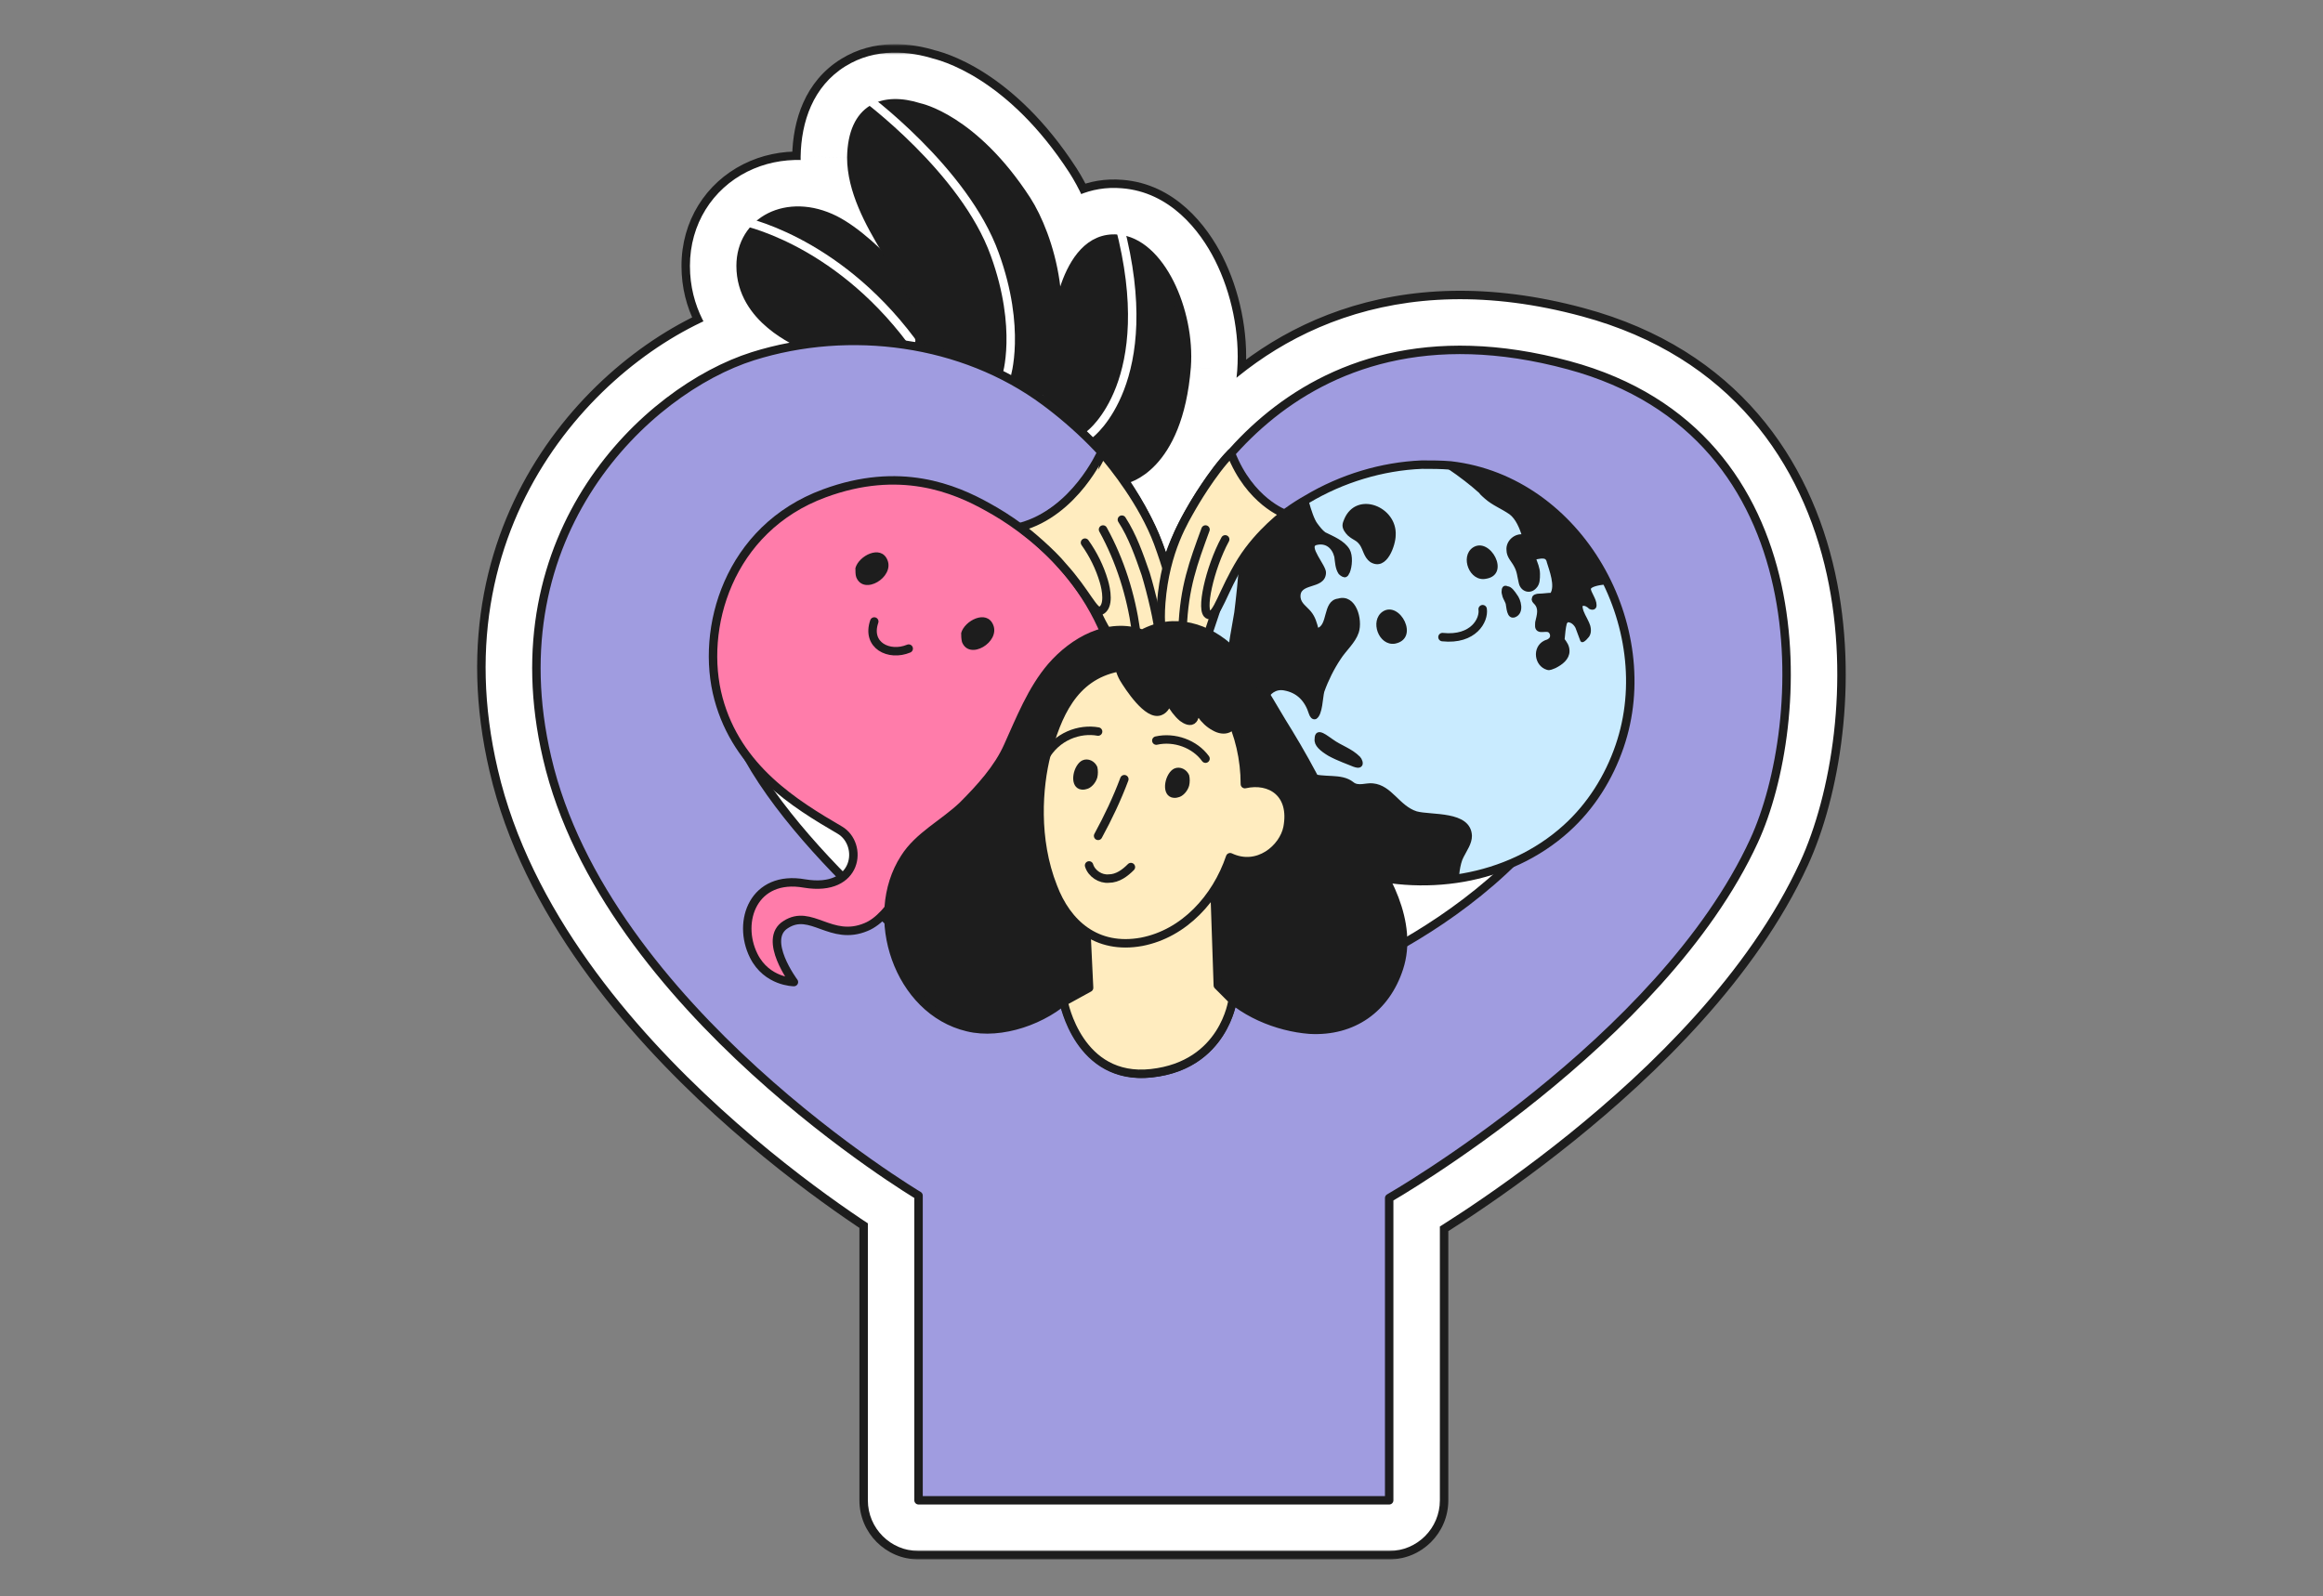 <?xml version="1.0" encoding="UTF-8"?> <svg xmlns="http://www.w3.org/2000/svg" width="550" height="378" viewBox="0 0 550 378" fill="none"><rect x="0" y="0" width="550" height="378" fill="#808080" stroke="none"/><mask id="path-1-outside-1_1551_6359" maskUnits="userSpaceOnUse" x="112" y="10.453" width="326" height="359" fill="black"><rect fill="white" x="112" y="10.453" width="326" height="359"></rect><path fill-rule="evenodd" clip-rule="evenodd" d="M189.911 81.634L190.04 81.643C186.041 82.248 182.098 83.153 178.264 84.357C153.027 92.332 117.113 126.37 129.537 179.469C143.321 238.986 217.478 283.138 217.478 283.138V355.299H328.908V283.722C328.908 283.722 393.359 246.766 415.296 199.113C427.914 171.689 431.991 102.835 371.422 86.496C331.378 75.65 305.923 90.96 291.456 107.347L291.441 107.308C287.569 111.188 283.55 117.847 282.552 119.547C282.011 120.454 281.505 121.342 281.033 122.208C280.555 123.069 280.022 124.074 279.474 125.229C277.598 129.088 276.503 132.255 276.105 134.15C275.651 132.65 275.145 131.16 274.59 129.689C274.452 129.303 274.311 128.91 274.164 128.509C273.336 126.297 272.312 124.117 271.194 122.037C270.131 119.967 268.98 117.966 267.757 116.061C266.948 114.764 266.048 113.467 265.074 112.181L266.398 113.532C266.398 113.532 279.016 111.198 280.957 86.886C281.928 73.659 274.745 57.321 264.651 56.543C257.856 55.96 254.168 61.989 252.226 67.435C251.57 69.278 250.962 71.14 250.4 73.018C250.195 62.197 246.382 52.514 243.102 47.402C230.484 27.951 217.671 25.423 217.671 25.423C209.129 22.7 201.752 25.423 201.558 37.288C201.558 45.068 205.829 52.848 209.712 59.266C210.959 61.4 212.219 63.52 213.486 65.638C208.244 59.698 202.6 54.585 197.676 52.07C186.417 46.429 175.351 52.264 175.351 62.962C175.351 74.134 185.939 79.561 189.069 81.165C189.535 81.404 189.836 81.558 189.911 81.634ZM284.729 149.424C285.16 149.602 285.587 149.796 286.008 150.006C286.024 149.925 286.04 149.844 286.056 149.763C286.075 149.668 286.094 149.573 286.113 149.478L284.729 149.424ZM327.966 207.997C330.541 212.885 332.319 218.246 332.2 223.507C340.212 218.902 349.442 212.611 357.789 204.488C348.51 208.442 338.03 209.557 327.966 207.997ZM291.916 236.874C291.81 236.789 291.704 236.702 291.599 236.615L291.83 236.847C291.83 236.847 291.727 237.662 291.357 238.941C291.591 238.197 291.774 237.501 291.916 236.874ZM272.617 254.157C278.822 253.457 283.048 251.026 285.917 248.198C282.99 251.132 278.752 253.522 272.617 254.157ZM251.84 237.236C251.84 237.236 251.844 237.258 251.852 237.301C251.836 237.24 251.819 237.179 251.803 237.119C252.292 236.716 252.757 236.301 253.198 235.874C255.328 233.74 256.717 231.073 257.584 228.237L257.858 233.929L251.84 237.236ZM210.38 218.215C210.332 217.192 210.337 216.169 210.398 215.151C209.921 215.743 209.416 216.313 208.886 216.843C209.388 217.307 209.887 217.765 210.38 218.215ZM261.469 149.686C264.369 148.977 267.422 149.006 270.475 150.099C271.311 149.648 272.151 149.278 272.993 148.983L272.968 148.963L260.949 148.492C261.126 148.886 261.299 149.283 261.469 149.686ZM227.638 84.84C227.058 84.645 226.476 84.457 225.891 84.276L226.448 84.317L227.638 84.84ZM247.374 95.055C244.958 93.263 242.428 91.641 239.805 90.187L246.014 92.915L246.079 92.787L251.307 98.124C249.987 97.038 248.668 96.01 247.374 95.055ZM177.168 179.494C182.584 189.18 191.012 199.087 199.485 207.729C203.343 204.746 202.634 198.812 198.841 196.585C191.722 192.435 183.308 187.334 177.168 179.494Z"></path></mask><path fill-rule="evenodd" clip-rule="evenodd" d="M189.911 81.634L190.04 81.643C186.041 82.248 182.098 83.153 178.264 84.357C153.027 92.332 117.113 126.37 129.537 179.469C143.321 238.986 217.478 283.138 217.478 283.138V355.299H328.908V283.722C328.908 283.722 393.359 246.766 415.296 199.113C427.914 171.689 431.991 102.835 371.422 86.496C331.378 75.65 305.923 90.96 291.456 107.347L291.441 107.308C287.569 111.188 283.55 117.847 282.552 119.547C282.011 120.454 281.505 121.342 281.033 122.208C280.555 123.069 280.022 124.074 279.474 125.229C277.598 129.088 276.503 132.255 276.105 134.15C275.651 132.65 275.145 131.16 274.59 129.689C274.452 129.303 274.311 128.91 274.164 128.509C273.336 126.297 272.312 124.117 271.194 122.037C270.131 119.967 268.98 117.966 267.757 116.061C266.948 114.764 266.048 113.467 265.074 112.181L266.398 113.532C266.398 113.532 279.016 111.198 280.957 86.886C281.928 73.659 274.745 57.321 264.651 56.543C257.856 55.96 254.168 61.989 252.226 67.435C251.57 69.278 250.962 71.14 250.4 73.018C250.195 62.197 246.382 52.514 243.102 47.402C230.484 27.951 217.671 25.423 217.671 25.423C209.129 22.7 201.752 25.423 201.558 37.288C201.558 45.068 205.829 52.848 209.712 59.266C210.959 61.4 212.219 63.52 213.486 65.638C208.244 59.698 202.6 54.585 197.676 52.07C186.417 46.429 175.351 52.264 175.351 62.962C175.351 74.134 185.939 79.561 189.069 81.165C189.535 81.404 189.836 81.558 189.911 81.634ZM284.729 149.424C285.16 149.602 285.587 149.796 286.008 150.006C286.024 149.925 286.04 149.844 286.056 149.763C286.075 149.668 286.094 149.573 286.113 149.478L284.729 149.424ZM327.966 207.997C330.541 212.885 332.319 218.246 332.2 223.507C340.212 218.902 349.442 212.611 357.789 204.488C348.51 208.442 338.03 209.557 327.966 207.997ZM291.916 236.874C291.81 236.789 291.704 236.702 291.599 236.615L291.83 236.847C291.83 236.847 291.727 237.662 291.357 238.941C291.591 238.197 291.774 237.501 291.916 236.874ZM272.617 254.157C278.822 253.457 283.048 251.026 285.917 248.198C282.99 251.132 278.752 253.522 272.617 254.157ZM251.84 237.236C251.84 237.236 251.844 237.258 251.852 237.301C251.836 237.24 251.819 237.179 251.803 237.119C252.292 236.716 252.757 236.301 253.198 235.874C255.328 233.74 256.717 231.073 257.584 228.237L257.858 233.929L251.84 237.236ZM210.38 218.215C210.332 217.192 210.337 216.169 210.398 215.151C209.921 215.743 209.416 216.313 208.886 216.843C209.388 217.307 209.887 217.765 210.38 218.215ZM261.469 149.686C264.369 148.977 267.422 149.006 270.475 150.099C271.311 149.648 272.151 149.278 272.993 148.983L272.968 148.963L260.949 148.492C261.126 148.886 261.299 149.283 261.469 149.686ZM227.638 84.84C227.058 84.645 226.476 84.457 225.891 84.276L226.448 84.317L227.638 84.84ZM247.374 95.055C244.958 93.263 242.428 91.641 239.805 90.187L246.014 92.915L246.079 92.787L251.307 98.124C249.987 97.038 248.668 96.01 247.374 95.055ZM177.168 179.494C182.584 189.18 191.012 199.087 199.485 207.729C203.343 204.746 202.634 198.812 198.841 196.585C191.722 192.435 183.308 187.334 177.168 179.494Z" fill="#C9EBFF"></path><path d="M190.04 81.643L192.131 95.486C199.18 94.421 204.302 88.23 204.029 81.107C203.756 73.984 198.174 68.203 191.065 67.681L190.04 81.643ZM189.911 81.634L180.002 91.524C182.378 93.904 185.532 95.35 188.886 95.596L189.911 81.634ZM178.264 84.357L174.068 71.001C174.06 71.003 174.053 71.005 174.046 71.008L178.264 84.357ZM129.537 179.469L143.177 176.31C143.174 176.3 143.172 176.289 143.169 176.279L129.537 179.469ZM217.478 283.138H231.478C231.478 278.204 228.88 273.634 224.64 271.109L217.478 283.138ZM217.478 355.299H203.478C203.478 363.031 209.746 369.299 217.478 369.299V355.299ZM328.908 355.299V369.299C336.64 369.299 342.908 363.031 342.908 355.299H328.908ZM328.908 283.722L321.944 271.577C317.592 274.072 314.908 278.705 314.908 283.722H328.908ZM415.296 199.113L428.013 204.968L428.014 204.965L415.296 199.113ZM371.422 86.496L367.762 100.01C367.767 100.011 367.772 100.012 367.776 100.013L371.422 86.496ZM291.456 107.347L278.413 112.433C280.186 116.982 284.202 120.278 289.009 121.132C293.816 121.985 298.721 120.273 301.952 116.612L291.456 107.347ZM291.441 107.308L304.485 102.222C302.766 97.816 298.939 94.574 294.309 93.605C289.679 92.636 284.874 94.07 281.532 97.418L291.441 107.308ZM282.552 119.547L294.574 126.722C294.59 126.694 294.606 126.667 294.623 126.639L282.552 119.547ZM281.033 122.208L293.274 129.001C293.291 128.97 293.309 128.939 293.326 128.908L281.033 122.208ZM279.474 125.229L292.065 131.351C292.086 131.309 292.106 131.267 292.126 131.225L279.474 125.229ZM276.105 134.15L262.705 138.203C264.556 144.325 270.321 148.413 276.711 148.137C283.101 147.86 288.491 143.288 289.806 137.028L276.105 134.15ZM274.59 129.689L261.401 134.384C261.43 134.466 261.46 134.547 261.49 134.628L274.59 129.689ZM274.164 128.509L287.311 123.698C287.299 123.666 287.288 123.634 287.276 123.602L274.164 128.509ZM271.194 122.037L258.74 128.432C258.78 128.51 258.82 128.586 258.861 128.663L271.194 122.037ZM267.757 116.061L255.879 123.471C255.911 123.521 255.942 123.571 255.974 123.621L267.757 116.061ZM265.074 112.181L275.076 102.385C269.907 97.108 261.528 96.754 255.933 101.578C250.338 106.401 249.453 114.741 253.912 120.631L265.074 112.181ZM266.398 113.532L256.396 123.328C259.657 126.658 264.361 128.147 268.944 127.299L266.398 113.532ZM280.957 86.886L294.913 88C294.915 87.97 294.918 87.94 294.92 87.91L280.957 86.886ZM264.651 56.543L263.453 70.492C263.493 70.495 263.534 70.499 263.575 70.502L264.651 56.543ZM252.226 67.435L265.414 72.136V72.136L252.226 67.435ZM250.4 73.018L236.402 73.283C236.533 80.179 241.667 85.953 248.501 86.888C255.335 87.824 261.831 83.643 263.811 77.035L250.4 73.018ZM243.102 47.402L254.885 39.841C254.872 39.822 254.86 39.802 254.847 39.782L243.102 47.402ZM217.671 25.423L213.419 38.761C213.925 38.923 214.439 39.055 214.96 39.158L217.671 25.423ZM201.558 37.288L187.56 37.058C187.559 37.135 187.558 37.211 187.558 37.288H201.558ZM209.712 59.266L221.8 52.204C221.764 52.142 221.727 52.081 221.691 52.02L209.712 59.266ZM213.486 65.638L202.989 74.901C207.776 80.325 215.907 81.21 221.748 76.941C227.588 72.672 229.214 64.656 225.499 58.449L213.486 65.638ZM197.676 52.07L204.045 39.602C204.012 39.585 203.98 39.569 203.947 39.553L197.676 52.07ZM189.069 81.165L182.683 93.624L182.683 93.624L189.069 81.165ZM286.008 150.006L279.768 162.538C283.685 164.488 288.288 164.495 292.21 162.557C296.133 160.619 298.923 156.958 299.754 152.662L286.008 150.006ZM284.729 149.424L285.277 135.435C278.496 135.169 272.5 139.805 271.052 146.435C269.603 153.065 273.118 159.78 279.392 162.367L284.729 149.424ZM286.056 149.763L272.325 147.031L272.324 147.033L286.056 149.763ZM286.113 149.478L299.826 152.298C300.654 148.27 299.67 144.083 297.135 140.846C294.6 137.609 290.77 135.65 286.661 135.489L286.113 149.478ZM332.2 223.507L318.203 223.19C318.089 228.242 320.706 232.964 325.051 235.544C329.396 238.124 334.795 238.163 339.176 235.645L332.2 223.507ZM327.966 207.997L330.11 194.162C324.881 193.352 319.643 195.559 316.57 199.865C313.497 204.171 313.114 209.842 315.58 214.523L327.966 207.997ZM357.789 204.488L367.553 214.521C372.385 209.819 373.179 202.342 369.443 196.73C365.708 191.118 358.503 188.965 352.301 191.608L357.789 204.488ZM291.599 236.615L300.535 225.838C294.781 221.066 286.292 221.657 281.254 227.182C276.217 232.706 276.408 241.213 281.689 246.505L291.599 236.615ZM291.916 236.874L305.567 239.982C306.756 234.759 304.861 229.314 300.684 225.96L291.916 236.874ZM291.83 236.847L305.72 238.602C306.262 234.314 304.793 230.016 301.739 226.957L291.83 236.847ZM291.357 238.941L277.908 235.053C275.778 242.42 279.972 250.13 287.314 252.344C294.657 254.559 302.414 250.454 304.713 243.138L291.357 238.941ZM272.617 254.157L271.048 240.245C263.39 241.109 257.869 248 258.698 255.662C259.527 263.324 266.392 268.876 274.058 268.083L272.617 254.157ZM285.917 248.198L295.828 258.086C301.273 252.628 301.281 243.795 295.846 238.328C290.411 232.861 281.578 232.816 276.088 238.229L285.917 248.198ZM251.852 237.301L238.342 240.97C240.321 248.258 247.724 252.663 255.074 250.925C262.424 249.187 267.07 241.933 265.575 234.53L251.852 237.301ZM251.84 237.236L245.098 224.966C239.805 227.874 236.973 233.849 238.074 239.787L251.84 237.236ZM251.803 237.119L242.898 226.316C238.673 229.799 236.866 235.425 238.273 240.716L251.803 237.119ZM253.198 235.874L262.938 245.931C262.995 245.876 263.051 245.82 263.107 245.764L253.198 235.874ZM257.584 228.237L271.568 227.566C271.242 220.768 266.075 215.19 259.322 214.345C252.569 213.501 246.187 217.634 244.197 224.142L257.584 228.237ZM257.858 233.929L264.599 246.199C269.287 243.623 272.098 238.601 271.841 233.258L257.858 233.929ZM210.398 215.151L224.373 215.987C224.736 209.908 221.129 204.292 215.45 202.095C209.771 199.897 203.323 201.623 199.501 206.362L210.398 215.151ZM210.38 218.215L200.944 228.557C205.129 232.376 211.204 233.296 216.333 230.886C221.461 228.477 224.632 223.214 224.364 217.554L210.38 218.215ZM208.886 216.843L198.99 206.94C196.296 209.633 194.815 213.306 194.889 217.114C194.963 220.922 196.584 224.535 199.38 227.121L208.886 216.843ZM270.475 150.099L265.759 163.28C269.497 164.618 273.628 164.305 277.123 162.42L270.475 150.099ZM261.469 149.686L248.568 155.124C251.238 161.458 258.112 164.916 264.789 163.286L261.469 149.686ZM272.993 148.983L277.615 162.198C282.441 160.51 285.963 156.326 286.803 151.284C287.643 146.241 285.667 141.141 281.649 137.98L272.993 148.983ZM272.968 148.963L281.624 137.96C279.304 136.135 276.466 135.09 273.516 134.974L272.968 148.963ZM260.949 148.492L261.497 134.503C256.652 134.313 252.054 136.643 249.343 140.663C246.631 144.682 246.192 149.818 248.182 154.239L260.949 148.492ZM225.891 84.276L226.917 70.314C219.817 69.793 213.456 74.682 212.135 81.677C210.813 88.672 214.951 95.545 221.752 97.65L225.891 84.276ZM227.638 84.84L223.179 98.111C230.276 100.496 237.994 96.875 240.695 89.891C243.397 82.908 240.126 75.035 233.271 72.023L227.638 84.84ZM226.448 84.317L232.081 71.5C230.621 70.859 229.063 70.472 227.474 70.355L226.448 84.317ZM239.805 90.187L245.438 77.37C238.589 74.36 230.584 77.267 227.262 83.97C223.939 90.673 226.474 98.803 233.017 102.431L239.805 90.187ZM247.374 95.055L239.036 106.301C239.043 106.306 239.051 106.312 239.059 106.318L247.374 95.055ZM246.014 92.915L240.382 105.732C247.182 108.721 255.133 105.877 258.497 99.254L246.014 92.915ZM246.079 92.787L256.081 82.991C252.925 79.768 248.409 78.264 243.951 78.95C239.493 79.635 235.638 82.426 233.596 86.448L246.079 92.787ZM251.307 98.124L242.409 108.933C248.154 113.662 256.595 113.071 261.624 107.588C266.654 102.104 266.515 93.644 261.309 88.328L251.307 98.124ZM199.485 207.729L189.489 217.531C194.459 222.598 202.434 223.146 208.049 218.804L199.485 207.729ZM177.168 179.494L188.189 170.861C183.68 165.104 175.5 163.787 169.412 167.839C163.324 171.89 161.379 179.944 164.948 186.327L177.168 179.494ZM198.841 196.585L205.931 184.513C205.918 184.505 205.905 184.498 205.892 184.49L198.841 196.585ZM191.065 67.681L190.937 67.672L188.886 95.596L189.014 95.606L191.065 67.681ZM182.46 97.713C185.59 96.73 188.828 95.985 192.131 95.486L187.948 67.801C183.253 68.51 178.606 69.575 174.068 71.001L182.46 97.713ZM143.169 176.279C132.763 131.806 162.652 103.973 182.482 97.706L174.046 71.008C143.402 80.691 101.463 120.933 115.906 182.658L143.169 176.279ZM217.478 283.138C224.64 271.109 224.643 271.111 224.645 271.112C224.646 271.112 224.648 271.114 224.649 271.114C224.65 271.115 224.651 271.116 224.651 271.115C224.65 271.115 224.644 271.112 224.635 271.106C224.615 271.094 224.579 271.072 224.525 271.04C224.418 270.974 224.243 270.868 224.004 270.72C223.528 270.426 222.797 269.968 221.846 269.355C219.943 268.129 217.161 266.285 213.759 263.879C206.94 259.057 197.715 252.037 188.11 243.278C168.489 225.386 149.093 201.86 143.177 176.31L115.898 182.627C123.765 216.595 148.339 244.904 169.243 263.967C179.9 273.686 190.076 281.424 197.592 286.74C201.358 289.403 204.477 291.474 206.683 292.895C207.787 293.605 208.663 294.155 209.279 294.536C209.587 294.726 209.831 294.875 210.005 294.98C210.092 295.033 210.162 295.075 210.214 295.107C210.24 295.122 210.261 295.135 210.278 295.145C210.287 295.15 210.294 295.155 210.301 295.159C210.304 295.16 210.308 295.163 210.309 295.164C210.313 295.166 210.316 295.168 217.478 283.138ZM231.478 355.299V283.138H203.478V355.299H231.478ZM328.908 341.299H217.478V369.299H328.908V341.299ZM314.908 283.722V355.299H342.908V283.722H314.908ZM402.578 193.259C392.989 214.09 373.457 233.586 355.091 248.387C346.087 255.644 337.721 261.49 331.616 265.514C328.569 267.523 326.102 269.067 324.418 270.096C323.577 270.611 322.933 270.995 322.511 271.245C322.301 271.369 322.146 271.46 322.051 271.515C322.003 271.543 321.97 271.562 321.952 271.572C321.943 271.578 321.938 271.581 321.937 271.581C321.936 271.582 321.936 271.581 321.937 271.581C321.938 271.58 321.94 271.579 321.94 271.579C321.942 271.578 321.944 271.577 328.908 283.722C335.872 295.867 335.875 295.866 335.878 295.864C335.879 295.863 335.882 295.861 335.885 295.86C335.89 295.857 335.896 295.853 335.903 295.849C335.918 295.841 335.936 295.83 335.958 295.818C336.002 295.792 336.062 295.757 336.137 295.714C336.287 295.627 336.496 295.504 336.763 295.346C337.297 295.031 338.059 294.575 339.023 293.986C340.95 292.808 343.688 291.093 347.027 288.892C353.692 284.498 362.81 278.127 372.661 270.188C392.005 254.599 415.666 231.79 428.013 204.968L402.578 193.259ZM367.776 100.013C392.032 106.556 403.037 122.985 407.129 141.646C411.424 161.233 407.666 182.202 402.577 193.262L428.014 204.965C435.544 188.6 440.133 161.429 434.479 135.649C428.622 108.942 411.381 82.775 375.069 72.98L367.776 100.013ZM301.952 116.612C307.938 109.832 315.971 103.525 326.39 99.952C336.69 96.419 350.193 95.251 367.762 100.01L375.083 72.984C352.607 66.896 333.361 67.959 317.305 73.466C301.369 78.933 289.441 88.475 280.961 98.082L301.952 116.612ZM278.398 112.394L278.413 112.433L304.5 102.261L304.485 102.222L278.398 112.394ZM294.623 126.639C295.028 125.949 296.107 124.151 297.48 122.141C298.939 120.004 300.335 118.215 301.35 117.198L281.532 97.418C276.225 102.736 271.393 110.904 270.481 112.455L294.623 126.639ZM293.326 128.908C293.711 128.201 294.127 127.471 294.574 126.722L270.53 112.372C269.895 113.437 269.298 114.484 268.741 115.507L293.326 128.908ZM292.126 131.225C292.512 130.409 292.898 129.678 293.274 129.001L268.792 115.414C268.211 116.46 267.532 117.739 266.823 119.234L292.126 131.225ZM289.806 137.028C289.804 137.036 289.812 136.997 289.835 136.908C289.858 136.82 289.892 136.698 289.94 136.54C290.036 136.221 290.176 135.798 290.368 135.277C290.754 134.232 291.313 132.899 292.065 131.351L266.884 119.108C264.723 123.552 263.122 127.855 262.404 131.271L289.806 137.028ZM261.49 134.628C261.938 135.815 262.343 137.009 262.705 138.203L289.506 130.097C288.959 128.291 288.352 126.506 287.69 124.75L261.49 134.628ZM261.017 133.32C261.149 133.683 261.277 134.037 261.401 134.384L287.779 124.994C287.628 124.568 287.472 124.136 287.311 123.698L261.017 133.32ZM258.861 128.663C259.745 130.308 260.488 131.909 261.052 133.417L287.276 123.602C286.184 120.684 284.878 117.926 283.527 115.412L258.861 128.663ZM255.974 123.621C256.95 125.142 257.878 126.753 258.74 128.432L283.648 115.642C282.384 113.18 281.01 110.79 279.541 108.501L255.974 123.621ZM253.912 120.631C254.663 121.623 255.319 122.573 255.879 123.471L279.636 108.651C278.578 106.955 277.433 105.312 276.237 103.732L253.912 120.631ZM276.4 103.736L275.076 102.385L255.073 121.977L256.396 123.328L276.4 103.736ZM267.002 85.771C266.225 95.505 263.505 98.932 262.738 99.749C262.287 100.23 262.047 100.311 262.205 100.233C262.273 100.199 262.426 100.131 262.688 100.047C262.819 100.005 262.979 99.959 263.171 99.912C263.267 99.888 263.371 99.864 263.485 99.839C263.541 99.827 263.6 99.815 263.661 99.802C263.692 99.796 263.723 99.79 263.754 99.784C263.77 99.781 263.786 99.778 263.802 99.775C263.811 99.773 263.823 99.771 263.827 99.77C263.839 99.768 263.851 99.766 266.398 113.532C268.944 127.299 268.957 127.297 268.969 127.294C268.973 127.293 268.986 127.291 268.994 127.29C269.011 127.286 269.028 127.283 269.046 127.28C269.08 127.273 269.116 127.266 269.153 127.259C269.226 127.244 269.303 127.228 269.383 127.211C269.544 127.176 269.72 127.136 269.909 127.089C270.287 126.995 270.719 126.875 271.2 126.722C272.159 126.416 273.313 125.975 274.595 125.343C277.18 124.067 280.215 122.046 283.162 118.903C289.189 112.476 293.749 102.578 294.913 88L267.002 85.771ZM263.575 70.502C262.334 70.406 261.899 69.866 262.29 70.214C262.724 70.6 263.554 71.563 264.448 73.339C266.288 76.996 267.288 81.866 266.995 85.861L294.92 87.91C295.597 78.678 293.492 68.767 289.459 60.753C285.784 53.449 278.213 43.547 265.726 42.585L263.575 70.502ZM265.414 72.136C265.711 71.301 266.018 70.612 266.307 70.085C266.603 69.545 266.782 69.357 266.757 69.382C266.714 69.428 266.349 69.794 265.611 70.109C265.245 70.266 264.846 70.383 264.437 70.448C264.03 70.512 263.692 70.512 263.453 70.492L265.848 42.594C257.402 41.869 250.81 45.526 246.48 50.074C242.533 54.219 240.309 59.171 239.039 62.735L265.414 72.136ZM263.811 77.035C264.309 75.374 264.842 73.74 265.414 72.136L239.039 62.735C238.297 64.816 237.616 66.906 236.988 69L263.811 77.035ZM231.319 54.962C233.309 58.064 236.25 65.246 236.402 73.283L264.397 72.752C264.139 59.147 259.455 46.964 254.885 39.841L231.319 54.962ZM217.671 25.423C214.96 39.158 214.952 39.156 214.943 39.155C214.941 39.154 214.932 39.152 214.927 39.151C214.916 39.149 214.905 39.147 214.894 39.145C214.873 39.14 214.852 39.136 214.832 39.132C214.793 39.124 214.756 39.116 214.721 39.108C214.653 39.093 214.596 39.08 214.55 39.069C214.457 39.047 214.409 39.033 214.4 39.031C214.384 39.026 214.531 39.067 214.819 39.179C215.392 39.4 216.543 39.907 218.101 40.906C221.168 42.871 226.109 46.932 231.357 55.021L254.847 39.782C247.476 28.421 239.702 21.492 233.208 17.331C229.986 15.266 227.145 13.925 224.921 13.065C223.811 12.635 222.858 12.327 222.092 12.108C221.709 11.999 221.372 11.912 221.086 11.843C220.943 11.808 220.812 11.779 220.695 11.753C220.636 11.74 220.581 11.728 220.528 11.717C220.502 11.712 220.477 11.707 220.452 11.702C220.44 11.699 220.428 11.697 220.416 11.695C220.41 11.694 220.402 11.692 220.399 11.691C220.39 11.689 220.382 11.688 217.671 25.423ZM215.556 37.517C215.582 35.925 215.843 35.526 215.709 35.823C215.632 35.992 215.456 36.319 215.122 36.709C214.784 37.104 214.359 37.475 213.87 37.778C212.867 38.401 212.087 38.45 212.003 38.453C211.967 38.454 212.424 38.444 213.419 38.761L221.923 12.084C215.753 10.117 206.975 9.1 199.098 13.992C190.625 19.254 187.701 28.443 187.56 37.058L215.556 37.517ZM221.691 52.02C217.621 45.292 215.558 40.655 215.558 37.288H187.558C187.558 49.48 194.037 60.403 197.733 66.512L221.691 52.02ZM225.499 58.449C224.244 56.352 223.012 54.278 221.8 52.204L197.624 66.329C198.905 68.522 200.194 70.689 201.473 72.827L225.499 58.449ZM191.308 64.537C193.854 65.838 198.096 69.356 202.989 74.901L223.984 56.374C218.393 50.039 211.346 43.331 204.045 39.602L191.308 64.537ZM189.351 62.962C189.351 62.756 189.387 62.956 189.166 63.314C188.956 63.653 188.696 63.839 188.562 63.906C188.244 64.066 189.143 63.453 191.406 64.587L203.947 39.553C194.95 35.045 184.687 34.53 176.021 38.872C167.117 43.332 161.351 52.306 161.351 62.962H189.351ZM195.454 68.706C193.986 67.954 192.21 66.989 190.796 65.614C189.54 64.393 189.351 63.643 189.351 62.962H161.351C161.351 73.453 166.456 81.002 171.277 85.689C175.939 90.222 181.022 92.772 182.683 93.624L195.454 68.706ZM199.82 71.744C198.588 70.51 197.373 69.778 197.236 69.692C196.843 69.446 196.503 69.259 196.335 69.167C196 68.985 195.622 68.792 195.454 68.706L182.683 93.624C182.981 93.777 182.987 93.781 182.938 93.754C182.912 93.74 182.691 93.621 182.391 93.433C182.236 93.336 181.961 93.16 181.627 92.916C181.344 92.71 180.713 92.236 180.002 91.524L199.82 71.744ZM292.248 137.473C291.538 137.12 290.81 136.788 290.066 136.481L279.392 162.367C279.51 162.415 279.635 162.472 279.768 162.538L292.248 137.473ZM272.324 147.033C272.304 147.138 272.283 147.243 272.262 147.349L299.754 152.662C299.764 152.607 299.776 152.55 299.787 152.492L272.324 147.033ZM272.4 146.659C272.374 146.784 272.349 146.908 272.325 147.031L299.787 152.494C299.8 152.428 299.813 152.362 299.826 152.298L272.4 146.659ZM284.181 163.413L285.565 163.468L286.661 135.489L285.277 135.435L284.181 163.413ZM346.196 223.824C346.389 215.321 343.551 207.544 340.352 201.472L315.58 214.523C317.531 218.226 318.249 221.17 318.203 223.19L346.196 223.824ZM348.025 194.454C340.743 201.541 332.54 207.164 325.224 211.369L339.176 235.645C347.884 230.64 358.141 223.681 367.553 214.521L348.025 194.454ZM325.822 221.832C338.268 223.761 351.412 222.423 363.278 217.367L352.301 191.608C345.607 194.461 337.791 195.353 330.11 194.162L325.822 221.832ZM282.662 247.392C282.823 247.525 282.985 247.657 283.149 247.789L300.684 225.96C300.635 225.92 300.585 225.88 300.535 225.838L282.662 247.392ZM301.739 226.957L301.508 226.725L281.689 246.505L281.921 246.737L301.739 226.957ZM304.807 242.829C305.115 241.763 305.325 240.846 305.466 240.132C305.537 239.774 305.591 239.464 305.632 239.207C305.653 239.079 305.67 238.964 305.684 238.863C305.692 238.812 305.698 238.765 305.704 238.722C305.707 238.7 305.71 238.679 305.712 238.659C305.714 238.649 305.715 238.639 305.716 238.63C305.717 238.625 305.717 238.62 305.718 238.616C305.718 238.613 305.719 238.611 305.719 238.609C305.719 238.608 305.719 238.606 305.719 238.605C305.719 238.604 305.72 238.602 291.83 236.847C277.941 235.092 277.941 235.09 277.941 235.088C277.941 235.088 277.941 235.086 277.941 235.085C277.942 235.083 277.942 235.081 277.942 235.078C277.943 235.074 277.943 235.069 277.944 235.065C277.945 235.056 277.946 235.048 277.947 235.039C277.95 235.022 277.952 235.006 277.954 234.991C277.958 234.96 277.962 234.932 277.965 234.906C277.973 234.854 277.979 234.813 277.984 234.781C277.994 234.718 278 234.691 277.999 234.697C277.996 234.71 277.97 234.84 277.908 235.053L304.807 242.829ZM278.266 233.767C278.199 234.061 278.112 234.392 278.001 234.744L304.713 243.138C305.07 242.003 305.349 240.94 305.567 239.982L278.266 233.767ZM274.186 268.069C283.531 267.015 290.66 263.182 295.746 258.168L276.088 238.229C275.691 238.62 275.18 239.01 274.473 239.348C273.768 239.686 272.683 240.061 271.048 240.245L274.186 268.069ZM276.006 238.311C275.605 238.712 275.115 239.084 274.453 239.399C273.79 239.714 272.756 240.068 271.175 240.231L274.058 268.083C283.385 267.117 290.619 263.308 295.828 258.086L276.006 238.311ZM265.575 234.53C265.579 234.546 265.583 234.567 265.588 234.593C265.59 234.606 265.593 234.62 265.596 234.635C265.597 234.643 265.599 234.651 265.6 234.659C265.601 234.663 265.602 234.668 265.603 234.672C265.603 234.674 265.604 234.676 265.604 234.678C265.604 234.679 265.604 234.681 265.605 234.682C265.605 234.682 265.605 234.683 265.605 234.683C265.605 234.684 265.605 234.684 265.605 234.684C265.605 234.684 265.605 234.684 265.605 234.685C265.605 234.685 265.605 234.685 251.84 237.236C238.074 239.787 238.074 239.787 238.074 239.787C238.074 239.787 238.074 239.788 238.074 239.788C238.074 239.788 238.074 239.788 238.074 239.788C238.074 239.789 238.074 239.79 238.075 239.79C238.075 239.791 238.075 239.792 238.075 239.794C238.076 239.796 238.076 239.798 238.076 239.8C238.077 239.805 238.078 239.81 238.079 239.815C238.081 239.824 238.083 239.834 238.085 239.845C238.089 239.865 238.093 239.888 238.098 239.911C238.107 239.959 238.117 240.013 238.129 240.072L265.575 234.53ZM238.273 240.716C238.296 240.801 238.319 240.885 238.342 240.97L265.363 233.632C265.353 233.594 265.343 233.557 265.333 233.521L238.273 240.716ZM243.458 225.818C243.298 225.972 243.112 226.139 242.898 226.316L260.708 247.921C261.471 247.293 262.217 246.629 262.938 245.931L243.458 225.818ZM244.197 224.142C243.82 225.372 243.424 225.849 243.289 225.984L263.107 245.764C267.233 241.63 269.613 236.775 270.972 232.332L244.197 224.142ZM271.841 233.258L271.568 227.566L243.6 228.908L243.874 234.6L271.841 233.258ZM258.581 249.506L264.599 246.199L251.116 221.659L245.098 224.966L258.581 249.506ZM196.423 214.316C196.332 215.842 196.324 217.365 196.396 218.875L224.364 217.554C224.339 217.019 224.342 216.496 224.373 215.987L196.423 214.316ZM218.783 226.745C219.718 225.81 220.555 224.859 221.295 223.941L199.501 206.362C199.287 206.627 199.114 206.816 198.99 206.94L218.783 226.745ZM219.816 207.873C219.346 207.444 218.871 207.007 218.392 206.565L199.38 227.121C199.906 227.607 200.428 228.086 200.944 228.557L219.816 207.873ZM275.192 136.917C269.282 134.803 263.411 134.8 258.148 136.085L264.789 163.286C265.093 163.212 265.29 163.203 265.402 163.208C265.503 163.211 265.61 163.227 265.759 163.28L275.192 136.917ZM268.371 135.768C266.815 136.312 265.299 136.984 263.828 137.778L277.123 162.42C277.323 162.312 277.488 162.243 277.615 162.198L268.371 135.768ZM264.312 159.966L264.337 159.986L281.649 137.98L281.624 137.96L264.312 159.966ZM260.4 162.482L272.42 162.952L273.516 134.974L261.497 134.503L260.4 162.482ZM274.369 144.247C274.156 143.741 273.937 143.24 273.715 142.745L248.182 154.239C248.314 154.531 248.442 154.826 248.568 155.124L274.369 144.247ZM221.752 97.65C222.23 97.798 222.705 97.952 223.179 98.111L232.098 71.57C231.412 71.339 230.722 71.116 230.031 70.902L221.752 97.65ZM227.474 70.355L226.917 70.314L224.866 98.239L225.423 98.28L227.474 70.355ZM233.271 72.023L232.081 71.5L220.816 97.134L222.006 97.657L233.271 72.023ZM233.017 102.431C235.116 103.595 237.128 104.886 239.036 106.301L255.712 83.808C252.789 81.641 249.74 79.687 246.594 77.943L233.017 102.431ZM251.646 80.098L245.438 77.37L234.173 103.004L240.382 105.732L251.646 80.098ZM233.596 86.448L233.531 86.576L258.497 99.254L258.562 99.126L233.596 86.448ZM261.309 88.328L256.081 82.991L236.077 102.583L241.305 107.92L261.309 88.328ZM239.059 106.318C240.151 107.124 241.275 108 242.409 108.933L260.204 87.315C258.698 86.075 257.185 84.896 255.689 83.791L239.059 106.318ZM209.482 197.927C201.344 189.628 193.913 180.755 189.387 172.661L164.948 186.327C171.255 197.606 180.68 208.546 189.489 217.531L209.482 197.927ZM191.751 208.657C189.225 207.173 188.221 204.816 188.076 202.98C187.916 200.96 188.692 198.377 190.922 196.653L208.049 218.804C220.154 209.445 217.821 191.496 205.931 184.513L191.751 208.657ZM166.146 188.127C174.131 198.321 184.763 204.583 191.791 208.68L205.892 184.49C198.681 180.287 192.486 176.347 188.189 170.861L166.146 188.127Z" fill="#1D1D1D" mask="url(#path-1-outside-1_1551_6359)"></path><mask id="path-3-outside-2_1551_6359" maskUnits="userSpaceOnUse" x="114" y="12.453" width="322" height="355" fill="black"><rect fill="white" x="114" y="12.453" width="322" height="355"></rect><path fill-rule="evenodd" clip-rule="evenodd" d="M189.911 81.634L190.04 81.643C186.041 82.248 182.098 83.153 178.264 84.357C153.027 92.332 117.113 126.37 129.537 179.469C143.321 238.986 217.478 283.138 217.478 283.138V355.299H328.908V283.722C328.908 283.722 393.359 246.766 415.296 199.113C427.914 171.689 431.991 102.835 371.422 86.496C331.378 75.65 305.923 90.96 291.456 107.347L291.441 107.308C287.569 111.188 283.55 117.847 282.552 119.547C282.011 120.454 281.505 121.342 281.033 122.208C280.555 123.069 280.022 124.074 279.474 125.229C277.598 129.088 276.503 132.255 276.105 134.15C275.651 132.65 275.145 131.16 274.59 129.689C274.452 129.303 274.311 128.91 274.164 128.509C273.336 126.297 272.312 124.117 271.194 122.037C270.131 119.967 268.98 117.966 267.757 116.061C266.948 114.764 266.048 113.467 265.074 112.181L266.398 113.532C266.398 113.532 279.016 111.198 280.957 86.886C281.928 73.659 274.745 57.321 264.651 56.543C257.856 55.96 254.168 61.989 252.226 67.435C251.57 69.278 250.962 71.14 250.4 73.018C250.195 62.197 246.382 52.514 243.102 47.402C230.484 27.951 217.671 25.423 217.671 25.423C209.129 22.7 201.752 25.423 201.558 37.288C201.558 45.068 205.829 52.848 209.712 59.266C210.959 61.4 212.219 63.52 213.486 65.638C208.244 59.698 202.6 54.585 197.676 52.07C186.417 46.429 175.351 52.264 175.351 62.962C175.351 74.134 185.939 79.561 189.069 81.165C189.535 81.404 189.836 81.558 189.911 81.634ZM284.729 149.424C285.16 149.602 285.587 149.796 286.008 150.006C286.024 149.925 286.04 149.844 286.056 149.763C286.075 149.668 286.094 149.573 286.113 149.478L284.729 149.424ZM327.966 207.997C330.541 212.885 332.319 218.246 332.2 223.507C340.212 218.902 349.442 212.611 357.789 204.488C348.51 208.442 338.03 209.557 327.966 207.997ZM291.916 236.874C291.81 236.789 291.704 236.702 291.599 236.615L291.83 236.847C291.83 236.847 291.727 237.662 291.357 238.941C291.591 238.197 291.774 237.501 291.916 236.874ZM272.617 254.157C278.822 253.457 283.048 251.026 285.917 248.198C282.99 251.132 278.752 253.522 272.617 254.157ZM251.84 237.236C251.84 237.236 251.844 237.258 251.852 237.301C251.836 237.24 251.819 237.179 251.803 237.119C252.292 236.716 252.757 236.301 253.198 235.874C255.328 233.74 256.717 231.073 257.584 228.237L257.858 233.929L251.84 237.236ZM210.38 218.215C210.332 217.192 210.337 216.169 210.398 215.151C209.921 215.743 209.416 216.313 208.886 216.843C209.388 217.307 209.887 217.765 210.38 218.215ZM261.469 149.686C264.369 148.977 267.422 149.006 270.475 150.099C271.311 149.648 272.151 149.278 272.993 148.983L272.968 148.963L260.949 148.492C261.126 148.886 261.299 149.283 261.469 149.686ZM227.638 84.84C227.058 84.645 226.476 84.457 225.891 84.276L226.448 84.317L227.638 84.84ZM247.374 95.055C244.958 93.263 242.428 91.641 239.805 90.187L246.014 92.915L246.079 92.787L251.307 98.124C249.987 97.038 248.668 96.01 247.374 95.055ZM177.168 179.494C182.584 189.18 191.012 199.087 199.485 207.729C203.343 204.746 202.634 198.812 198.841 196.585C191.722 192.435 183.308 187.334 177.168 179.494Z"></path></mask><path fill-rule="evenodd" clip-rule="evenodd" d="M189.911 81.634L190.04 81.643C186.041 82.248 182.098 83.153 178.264 84.357C153.027 92.332 117.113 126.37 129.537 179.469C143.321 238.986 217.478 283.138 217.478 283.138V355.299H328.908V283.722C328.908 283.722 393.359 246.766 415.296 199.113C427.914 171.689 431.991 102.835 371.422 86.496C331.378 75.65 305.923 90.96 291.456 107.347L291.441 107.308C287.569 111.188 283.55 117.847 282.552 119.547C282.011 120.454 281.505 121.342 281.033 122.208C280.555 123.069 280.022 124.074 279.474 125.229C277.598 129.088 276.503 132.255 276.105 134.15C275.651 132.65 275.145 131.16 274.59 129.689C274.452 129.303 274.311 128.91 274.164 128.509C273.336 126.297 272.312 124.117 271.194 122.037C270.131 119.967 268.98 117.966 267.757 116.061C266.948 114.764 266.048 113.467 265.074 112.181L266.398 113.532C266.398 113.532 279.016 111.198 280.957 86.886C281.928 73.659 274.745 57.321 264.651 56.543C257.856 55.96 254.168 61.989 252.226 67.435C251.57 69.278 250.962 71.14 250.4 73.018C250.195 62.197 246.382 52.514 243.102 47.402C230.484 27.951 217.671 25.423 217.671 25.423C209.129 22.7 201.752 25.423 201.558 37.288C201.558 45.068 205.829 52.848 209.712 59.266C210.959 61.4 212.219 63.52 213.486 65.638C208.244 59.698 202.6 54.585 197.676 52.07C186.417 46.429 175.351 52.264 175.351 62.962C175.351 74.134 185.939 79.561 189.069 81.165C189.535 81.404 189.836 81.558 189.911 81.634ZM284.729 149.424C285.16 149.602 285.587 149.796 286.008 150.006C286.024 149.925 286.04 149.844 286.056 149.763C286.075 149.668 286.094 149.573 286.113 149.478L284.729 149.424ZM327.966 207.997C330.541 212.885 332.319 218.246 332.2 223.507C340.212 218.902 349.442 212.611 357.789 204.488C348.51 208.442 338.03 209.557 327.966 207.997ZM291.916 236.874C291.81 236.789 291.704 236.702 291.599 236.615L291.83 236.847C291.83 236.847 291.727 237.662 291.357 238.941C291.591 238.197 291.774 237.501 291.916 236.874ZM272.617 254.157C278.822 253.457 283.048 251.026 285.917 248.198C282.99 251.132 278.752 253.522 272.617 254.157ZM251.84 237.236C251.84 237.236 251.844 237.258 251.852 237.301C251.836 237.24 251.819 237.179 251.803 237.119C252.292 236.716 252.757 236.301 253.198 235.874C255.328 233.74 256.717 231.073 257.584 228.237L257.858 233.929L251.84 237.236ZM210.38 218.215C210.332 217.192 210.337 216.169 210.398 215.151C209.921 215.743 209.416 216.313 208.886 216.843C209.388 217.307 209.887 217.765 210.38 218.215ZM261.469 149.686C264.369 148.977 267.422 149.006 270.475 150.099C271.311 149.648 272.151 149.278 272.993 148.983L272.968 148.963L260.949 148.492C261.126 148.886 261.299 149.283 261.469 149.686ZM227.638 84.84C227.058 84.645 226.476 84.457 225.891 84.276L226.448 84.317L227.638 84.84ZM247.374 95.055C244.958 93.263 242.428 91.641 239.805 90.187L246.014 92.915L246.079 92.787L251.307 98.124C249.987 97.038 248.668 96.01 247.374 95.055ZM177.168 179.494C182.584 189.18 191.012 199.087 199.485 207.729C203.343 204.746 202.634 198.812 198.841 196.585C191.722 192.435 183.308 187.334 177.168 179.494Z" fill="#C9EBFF"></path><path d="M190.04 81.643L191.832 93.509C197.874 92.596 202.265 87.289 202.031 81.184C201.797 75.078 197.012 70.123 190.918 69.676L190.04 81.643ZM189.911 81.634L181.418 90.111C183.454 92.151 186.157 93.391 189.032 93.602L189.911 81.634ZM178.264 84.357L174.667 72.909C174.661 72.911 174.655 72.913 174.648 72.915L178.264 84.357ZM129.537 179.469L141.228 176.761C141.226 176.752 141.224 176.744 141.222 176.735L129.537 179.469ZM217.478 283.138H229.478C229.478 278.909 227.251 274.991 223.617 272.828L217.478 283.138ZM217.478 355.299H205.478C205.478 361.926 210.851 367.299 217.478 367.299V355.299ZM328.908 355.299V367.299C335.536 367.299 340.908 361.926 340.908 355.299H328.908ZM328.908 283.722L322.939 273.312C319.209 275.451 316.908 279.422 316.908 283.722H328.908ZM415.296 199.113L426.196 204.131L426.197 204.129L415.296 199.113ZM371.422 86.496L368.285 98.079L368.297 98.082L371.422 86.496ZM291.456 107.347L280.276 111.707C281.796 115.606 285.238 118.431 289.359 119.163C293.479 119.894 297.683 118.426 300.453 115.289L291.456 107.347ZM291.441 107.308L302.621 102.949C301.148 99.172 297.868 96.393 293.899 95.563C289.931 94.732 285.812 95.962 282.948 98.831L291.441 107.308ZM282.552 119.547L292.856 125.697C292.87 125.673 292.884 125.649 292.898 125.626L282.552 119.547ZM281.033 122.208L291.525 128.031C291.54 128.004 291.555 127.977 291.57 127.951L281.033 122.208ZM279.474 125.229L290.267 130.476C290.284 130.44 290.301 130.404 290.318 130.368L279.474 125.229ZM276.105 134.15L264.619 137.624C266.206 142.871 271.147 146.376 276.624 146.138C282.101 145.901 286.721 141.982 287.849 136.617L276.105 134.15ZM274.59 129.689L263.285 133.713C263.31 133.783 263.335 133.853 263.362 133.923L274.59 129.689ZM274.164 128.509L285.433 124.385C285.423 124.358 285.413 124.33 285.403 124.303L274.164 128.509ZM271.194 122.037L260.52 127.519C260.553 127.585 260.588 127.651 260.623 127.716L271.194 122.037ZM267.757 116.061L257.576 122.412C257.603 122.455 257.63 122.498 257.658 122.541L267.757 116.061ZM265.074 112.181L273.647 103.785C269.217 99.261 262.034 98.958 257.239 103.092C252.443 107.227 251.685 114.375 255.506 119.424L265.074 112.181ZM266.398 113.532L257.825 121.929C260.62 124.783 264.652 126.059 268.58 125.332L266.398 113.532ZM280.957 86.886L292.919 87.841C292.921 87.815 292.923 87.79 292.925 87.764L280.957 86.886ZM264.651 56.543L263.624 68.499C263.659 68.502 263.694 68.505 263.728 68.508L264.651 56.543ZM252.226 67.435L263.53 71.465V71.465L252.226 67.435ZM250.4 73.018L238.402 73.245C238.514 79.156 242.915 84.105 248.772 84.907C254.63 85.709 260.198 82.125 261.895 76.461L250.4 73.018ZM243.102 47.402L253.202 40.921C253.191 40.904 253.18 40.887 253.169 40.871L243.102 47.402ZM217.671 25.423L214.026 36.856C214.46 36.994 214.901 37.108 215.348 37.196L217.671 25.423ZM201.558 37.288L189.56 37.091C189.559 37.157 189.558 37.222 189.558 37.288H201.558ZM209.712 59.266L220.073 53.213C220.042 53.16 220.011 53.108 219.979 53.055L209.712 59.266ZM213.486 65.638L204.489 73.578C208.592 78.227 215.561 78.985 220.567 75.326C225.574 71.667 226.968 64.796 223.783 59.475L213.486 65.638ZM197.676 52.07L203.135 41.383C203.107 41.369 203.079 41.355 203.051 41.341L197.676 52.07ZM189.069 81.165L183.595 91.844L183.595 91.844L189.069 81.165ZM286.008 150.006L280.66 160.748C284.017 162.419 287.962 162.425 291.324 160.764C294.686 159.103 297.078 155.965 297.79 152.283L286.008 150.006ZM284.729 149.424L285.199 137.433C279.386 137.205 274.247 141.179 273.006 146.862C271.764 152.545 274.777 158.3 280.154 160.518L284.729 149.424ZM286.056 149.763L274.286 147.422L274.286 147.423L286.056 149.763ZM286.113 149.478L297.867 151.895C298.577 148.443 297.734 144.853 295.56 142.079C293.387 139.304 290.105 137.625 286.583 137.487L286.113 149.478ZM332.2 223.507L320.203 223.235C320.105 227.565 322.348 231.613 326.072 233.824C329.797 236.036 334.424 236.069 338.179 233.911L332.2 223.507ZM327.966 207.997L329.803 196.139C325.322 195.444 320.832 197.336 318.198 201.027C315.564 204.718 315.235 209.579 317.349 213.591L327.966 207.997ZM357.789 204.488L366.159 213.087C370.3 209.057 370.981 202.648 367.779 197.838C364.577 193.028 358.401 191.183 353.085 193.448L357.789 204.488ZM291.599 236.615L299.259 227.378C294.326 223.287 287.05 223.794 282.732 228.529C278.414 233.264 278.578 240.556 283.105 245.092L291.599 236.615ZM291.916 236.874L303.617 239.538C304.636 235.061 303.011 230.394 299.431 227.519L291.916 236.874ZM291.83 236.847L303.735 238.351C304.2 234.676 302.941 230.992 300.324 228.37L291.83 236.847ZM291.357 238.941L279.83 235.608C278.004 241.923 281.599 248.531 287.892 250.43C294.185 252.328 300.835 248.81 302.805 242.539L291.357 238.941ZM272.617 254.157L271.272 242.233C264.708 242.973 259.976 248.879 260.686 255.447C261.397 262.015 267.281 266.773 273.852 266.093L272.617 254.157ZM285.917 248.198L294.412 256.673C299.079 251.995 299.086 244.424 294.427 239.738C289.769 235.052 282.198 235.014 277.492 239.653L285.917 248.198ZM251.852 237.301L240.272 240.445C241.968 246.693 248.314 250.469 254.614 248.979C260.913 247.489 264.896 241.271 263.615 234.926L251.852 237.301ZM251.84 237.236L246.061 226.719C241.524 229.212 239.097 234.333 240.04 239.422L251.84 237.236ZM251.803 237.119L244.17 227.859C240.549 230.844 239 235.667 240.206 240.202L251.803 237.119ZM253.198 235.874L261.546 244.494C261.595 244.447 261.643 244.399 261.691 244.351L253.198 235.874ZM257.584 228.237L269.571 227.662C269.291 221.835 264.862 217.054 259.074 216.33C253.286 215.606 247.815 219.149 246.109 224.727L257.584 228.237ZM257.858 233.929L263.636 244.446C267.654 242.239 270.063 237.934 269.844 233.354L257.858 233.929ZM210.398 215.151L222.376 215.867C222.688 210.657 219.596 205.844 214.728 203.96C209.861 202.077 204.334 203.555 201.057 207.618L210.398 215.151ZM210.38 218.215L202.292 227.08C205.879 230.353 211.087 231.141 215.482 229.076C219.878 227.011 222.596 222.5 222.367 217.649L210.38 218.215ZM208.886 216.843L200.403 208.355C198.094 210.663 196.825 213.811 196.888 217.075C196.952 220.339 198.342 223.436 200.738 225.653L208.886 216.843ZM270.475 150.099L266.432 161.397C269.637 162.544 273.178 162.276 276.173 160.66L270.475 150.099ZM261.469 149.686L250.411 154.347C252.7 159.776 258.591 162.74 264.315 161.343L261.469 149.686ZM272.993 148.983L276.955 160.31C281.091 158.864 284.11 155.277 284.83 150.955C285.55 146.633 283.857 142.261 280.413 139.552L272.993 148.983ZM272.968 148.963L280.387 139.532C278.399 137.967 275.966 137.071 273.438 136.972L272.968 148.963ZM260.949 148.492L261.418 136.501C257.266 136.339 253.325 138.336 251.001 141.781C248.676 145.226 248.3 149.629 250.006 153.418L260.949 148.492ZM225.891 84.276L226.77 72.309C220.685 71.862 215.233 76.053 214.1 82.049C212.967 88.044 216.514 93.936 222.343 95.74L225.891 84.276ZM227.638 84.84L223.816 96.215C229.899 98.26 236.515 95.156 238.83 89.17C241.146 83.184 238.342 76.436 232.466 73.854L227.638 84.84ZM226.448 84.317L231.276 73.331C230.025 72.782 228.69 72.45 227.327 72.35L226.448 84.317ZM239.805 90.187L244.633 79.201C238.763 76.621 231.901 79.113 229.054 84.858C226.206 90.603 228.379 97.572 233.986 100.682L239.805 90.187ZM247.374 95.055L240.227 104.694C240.233 104.699 240.24 104.704 240.247 104.709L247.374 95.055ZM246.014 92.915L241.186 103.901C247.015 106.463 253.831 104.026 256.713 98.348L246.014 92.915ZM246.079 92.787L254.652 84.39C251.947 81.628 248.076 80.339 244.255 80.926C240.434 81.514 237.13 83.906 235.379 87.354L246.079 92.787ZM251.307 98.124L243.68 107.389C248.605 111.443 255.839 110.936 260.15 106.236C264.461 101.536 264.342 94.284 259.88 89.728L251.307 98.124ZM199.485 207.729L190.917 216.13C195.177 220.474 202.013 220.943 206.826 217.222L199.485 207.729ZM177.168 179.494L186.615 172.094C182.75 167.16 175.738 166.031 170.52 169.504C165.302 172.976 163.635 179.88 166.694 185.351L177.168 179.494ZM198.841 196.585L204.919 186.238C204.907 186.231 204.896 186.224 204.885 186.218L198.841 196.585ZM190.918 69.676L190.79 69.666L189.032 93.602L189.161 93.611L190.918 69.676ZM181.861 95.805C185.091 94.79 188.43 94.023 191.832 93.509L188.247 69.778C183.652 70.472 179.105 71.514 174.667 72.909L181.861 95.805ZM141.222 176.735C130.528 131.029 161.277 102.31 181.88 95.799L174.648 72.915C144.777 82.354 103.699 121.71 117.853 182.203L141.222 176.735ZM217.478 283.138C223.617 272.828 223.619 272.829 223.621 272.83C223.622 272.83 223.623 272.831 223.624 272.832C223.625 272.832 223.625 272.832 223.624 272.832C223.622 272.831 223.616 272.827 223.605 272.82C223.583 272.807 223.544 272.784 223.488 272.75C223.376 272.682 223.196 272.572 222.953 272.421C222.466 272.12 221.725 271.657 220.763 271.037C218.838 269.797 216.032 267.936 212.605 265.512C205.735 260.654 196.443 253.584 186.762 244.756C167.05 226.78 147.284 202.912 141.228 176.761L117.847 182.176C125.574 215.543 149.778 243.51 170.591 262.489C181.172 272.139 191.28 279.827 198.746 285.107C202.487 287.752 205.582 289.806 207.766 291.213C208.859 291.917 209.725 292.46 210.331 292.835C210.634 293.022 210.873 293.168 211.042 293.27C211.127 293.322 211.194 293.362 211.244 293.392C211.269 293.407 211.289 293.419 211.305 293.429C211.313 293.434 211.32 293.438 211.325 293.441C211.328 293.443 211.332 293.445 211.333 293.446C211.336 293.448 211.339 293.449 217.478 283.138ZM229.478 355.299V283.138H205.478V355.299H229.478ZM328.908 343.299H217.478V367.299H328.908V343.299ZM316.908 283.722V355.299H340.908V283.722H316.908ZM404.395 194.095C394.609 215.354 374.781 235.086 356.346 249.944C347.281 257.25 338.861 263.133 332.717 267.184C329.649 269.206 327.162 270.763 325.461 271.803C324.611 272.322 323.959 272.712 323.529 272.966C323.315 273.093 323.156 273.186 323.057 273.244C323.007 273.273 322.972 273.293 322.952 273.304C322.942 273.31 322.936 273.313 322.934 273.315C322.933 273.315 322.933 273.315 322.934 273.315C322.934 273.315 322.935 273.314 322.936 273.314C322.937 273.313 322.939 273.312 328.908 283.722C334.877 294.132 334.88 294.131 334.882 294.129C334.883 294.129 334.886 294.127 334.889 294.126C334.893 294.123 334.899 294.12 334.906 294.116C334.919 294.108 334.936 294.098 334.958 294.086C335 294.061 335.058 294.028 335.131 293.985C335.277 293.9 335.482 293.78 335.745 293.625C336.271 293.314 337.024 292.863 337.979 292.279C339.889 291.112 342.608 289.409 345.926 287.222C352.551 282.854 361.616 276.521 371.406 268.631C390.68 253.098 414.046 230.525 426.196 204.131L404.395 194.095ZM368.297 98.082C393.414 104.858 404.864 121.982 409.083 141.218C413.475 161.247 409.657 182.659 404.394 194.098L426.197 204.129C433.552 188.143 438.082 161.415 432.526 136.077C426.795 109.945 409.999 84.474 374.548 74.911L368.297 98.082ZM300.453 115.289C306.617 108.306 314.928 101.769 325.741 98.06C336.452 94.386 350.366 93.225 368.285 98.079L374.56 74.914C352.435 68.921 333.598 69.992 317.954 75.358C302.412 80.689 290.762 90.001 282.46 99.406L300.453 115.289ZM280.261 111.668L280.276 111.707L302.636 102.988L302.621 102.949L280.261 111.668ZM292.898 125.626C293.317 124.913 294.421 123.073 295.828 121.013C297.31 118.844 298.788 116.934 299.935 115.785L282.948 98.831C277.845 103.943 273.129 111.896 272.206 113.468L292.898 125.626ZM291.57 127.951C291.967 127.221 292.396 126.468 292.856 125.697L272.248 113.397C271.625 114.439 271.042 115.464 270.497 116.464L291.57 127.951ZM290.318 130.368C290.728 129.504 291.135 128.734 291.525 128.031L270.541 116.384C269.975 117.404 269.316 118.644 268.63 120.091L290.318 130.368ZM287.849 136.617C287.89 136.422 288.063 135.745 288.492 134.584C288.903 133.472 289.487 132.079 290.267 130.476L268.682 119.983C266.562 124.343 265.034 128.483 264.361 131.682L287.849 136.617ZM263.362 133.923C263.824 135.15 264.245 136.386 264.619 137.624L287.591 130.676C287.058 128.913 286.465 127.171 285.818 125.456L263.362 133.923ZM262.895 132.633C263.029 133.001 263.159 133.361 263.285 133.713L285.895 125.665C285.745 125.245 285.592 124.818 285.433 124.385L262.895 132.633ZM260.623 127.716C261.541 129.424 262.323 131.107 262.925 132.715L285.403 124.303C284.348 121.486 283.083 118.81 281.766 116.358L260.623 127.716ZM257.658 122.541C258.669 124.117 259.628 125.784 260.52 127.519L281.869 116.556C280.634 114.15 279.291 111.816 277.857 109.581L257.658 122.541ZM255.506 119.424C256.289 120.458 256.98 121.457 257.576 122.412L277.939 109.71C276.917 108.071 275.807 106.477 274.642 104.939L255.506 119.424ZM274.971 105.136L273.647 103.785L256.501 120.578L257.825 121.929L274.971 105.136ZM268.996 85.93C268.191 96.011 265.339 99.899 264.196 101.118C263.568 101.788 263.127 102.008 263.09 102.027C263.061 102.041 263.121 102.008 263.296 101.953C263.383 101.925 263.501 101.89 263.652 101.853C263.728 101.834 263.812 101.814 263.906 101.794C263.953 101.784 264.002 101.774 264.053 101.764C264.079 101.759 264.105 101.753 264.132 101.748C264.146 101.746 264.16 101.743 264.173 101.74C264.18 101.739 264.191 101.737 264.194 101.736C264.205 101.735 264.215 101.733 266.398 113.532C268.58 125.332 268.591 125.33 268.602 125.328C268.605 125.328 268.616 125.326 268.623 125.324C268.638 125.321 268.653 125.319 268.668 125.316C268.698 125.31 268.729 125.304 268.76 125.298C268.824 125.285 268.891 125.271 268.962 125.256C269.104 125.225 269.259 125.189 269.428 125.148C269.765 125.064 270.155 124.956 270.592 124.817C271.464 124.538 272.525 124.134 273.71 123.549C276.099 122.37 278.934 120.487 281.703 117.535C287.355 111.508 291.783 102.073 292.919 87.841L268.996 85.93ZM263.728 68.508C262.399 68.405 263.932 67.864 266.234 72.44C268.231 76.408 269.31 81.639 268.99 86.007L292.925 87.764C293.575 78.906 291.549 69.354 287.673 61.652C284.103 54.558 276.997 45.459 265.573 44.579L263.728 68.508ZM263.53 71.465C263.854 70.555 264.202 69.764 264.553 69.124C264.911 68.471 265.186 68.132 265.309 68.003C265.416 67.891 265.269 68.081 264.826 68.27C264.325 68.484 263.857 68.519 263.624 68.499L265.677 44.587C257.952 43.924 251.928 47.253 247.928 51.453C244.257 55.308 242.15 59.963 240.923 63.406L263.53 71.465ZM261.895 76.461C262.402 74.769 262.946 73.103 263.53 71.465L240.923 63.406C240.193 65.453 239.522 67.511 238.904 69.574L261.895 76.461ZM233.002 53.882C235.177 57.271 238.242 64.811 238.402 73.245L262.397 72.79C262.147 59.583 257.587 47.757 253.202 40.921L233.002 53.882ZM217.671 25.423C215.348 37.196 215.34 37.194 215.333 37.193C215.331 37.192 215.324 37.191 215.319 37.19C215.309 37.188 215.3 37.186 215.291 37.184C215.273 37.181 215.256 37.177 215.239 37.174C215.206 37.167 215.176 37.16 215.148 37.154C215.093 37.142 215.049 37.132 215.017 37.124C214.951 37.109 214.93 37.102 214.95 37.108C214.989 37.119 215.194 37.179 215.54 37.313C216.231 37.581 217.503 38.147 219.18 39.222C222.492 41.344 227.635 45.61 233.035 53.933L253.169 40.871C245.95 29.743 238.378 23.02 232.129 19.015C229.025 17.026 226.306 15.745 224.2 14.93C223.148 14.523 222.253 14.234 221.543 14.031C221.187 13.93 220.878 13.85 220.619 13.787C220.49 13.756 220.372 13.73 220.268 13.707C220.216 13.695 220.167 13.685 220.121 13.676C220.099 13.671 220.077 13.666 220.055 13.662C220.045 13.66 220.034 13.658 220.024 13.656C220.019 13.655 220.012 13.653 220.009 13.653C220.002 13.651 219.994 13.65 217.671 25.423ZM213.557 37.484C213.571 36.611 213.649 35.989 213.73 35.576C213.811 35.165 213.888 34.995 213.887 34.998C213.882 35.008 213.805 35.173 213.603 35.408C213.398 35.648 213.129 35.884 212.815 36.079C212.507 36.27 212.237 36.371 212.06 36.42C211.892 36.466 211.841 36.457 211.942 36.454C212.046 36.451 212.275 36.455 212.64 36.514C213.004 36.572 213.467 36.678 214.026 36.856L221.316 13.99C215.417 12.109 207.325 11.237 200.153 15.691C192.471 20.462 189.695 28.859 189.56 37.091L213.557 37.484ZM219.979 53.055C215.936 46.371 213.558 41.285 213.558 37.288H189.558C189.558 48.85 195.722 59.324 199.444 65.477L219.979 53.055ZM223.783 59.475C222.527 57.376 221.29 55.295 220.073 53.213L199.35 65.32C200.627 67.505 201.912 69.665 203.19 71.8L223.783 59.475ZM192.218 62.756C195.104 64.23 199.546 67.976 204.489 73.578L222.484 57.698C216.943 51.419 210.097 44.939 203.135 41.383L192.218 62.756ZM187.351 62.962C187.351 62.664 187.389 62.482 187.414 62.393C187.439 62.304 187.461 62.268 187.464 62.262C187.468 62.255 187.475 62.246 187.494 62.229C187.514 62.21 187.566 62.168 187.666 62.118C187.99 61.956 189.558 61.424 192.302 62.799L203.051 41.341C194.535 37.075 184.941 36.64 176.917 40.66C168.688 44.782 163.351 53.064 163.351 62.962H187.351ZM194.542 70.486C193.06 69.726 191.048 68.648 189.401 67.048C187.891 65.58 187.351 64.344 187.351 62.962H163.351C163.351 72.753 168.105 79.816 172.671 84.255C177.101 88.562 181.948 91 183.595 91.844L194.542 70.486ZM198.405 73.157C197.346 72.096 196.3 71.466 196.175 71.388C195.832 71.173 195.533 71.008 195.378 70.924C195.07 70.756 194.719 70.577 194.542 70.486L183.595 91.844C183.884 91.992 183.917 92.01 183.895 91.998C183.883 91.992 183.702 91.894 183.451 91.737C183.322 91.656 183.089 91.507 182.805 91.3C182.564 91.125 182.026 90.72 181.418 90.111L198.405 73.157ZM291.357 139.264C290.688 138.931 290.003 138.619 289.304 138.33L280.154 160.518C280.317 160.585 280.485 160.661 280.66 160.748L291.357 139.264ZM274.286 147.423C274.266 147.524 274.246 147.626 274.226 147.729L297.79 152.283C297.802 152.223 297.813 152.163 297.825 152.102L274.286 147.423ZM274.359 147.062C274.334 147.182 274.31 147.302 274.286 147.422L297.825 152.104C297.839 152.033 297.853 151.964 297.867 151.895L274.359 147.062ZM284.259 161.415L285.643 161.469L286.583 137.487L285.199 137.433L284.259 161.415ZM344.197 223.778C344.379 215.739 341.693 208.307 338.582 202.404L317.349 213.591C319.389 217.463 320.259 220.752 320.203 223.235L344.197 223.778ZM349.42 195.888C341.986 203.123 333.636 208.841 326.22 213.103L338.179 233.911C346.788 228.963 356.898 222.099 366.159 213.087L349.42 195.888ZM326.128 219.856C338.234 221.732 350.998 220.426 362.494 215.527L353.085 193.448C346.022 196.458 337.825 197.382 329.803 196.139L326.128 219.856ZM283.939 245.852C284.091 245.979 284.246 246.105 284.402 246.23L299.431 227.519C299.374 227.473 299.316 227.426 299.259 227.378L283.939 245.852ZM300.324 228.37L300.092 228.138L283.105 245.092L283.336 245.324L300.324 228.37ZM302.885 242.274C303.176 241.269 303.373 240.408 303.504 239.744C303.57 239.411 303.62 239.125 303.657 238.891C303.676 238.774 303.692 238.67 303.705 238.58C303.711 238.535 303.717 238.494 303.722 238.455C303.724 238.436 303.727 238.418 303.729 238.401C303.73 238.392 303.731 238.384 303.732 238.375C303.733 238.371 303.733 238.367 303.734 238.363C303.734 238.361 303.734 238.359 303.735 238.357C303.735 238.356 303.735 238.355 303.735 238.354C303.735 238.353 303.735 238.351 291.83 236.847C279.925 235.342 279.925 235.341 279.925 235.34C279.925 235.339 279.925 235.338 279.926 235.337C279.926 235.335 279.926 235.333 279.926 235.331C279.927 235.327 279.927 235.323 279.928 235.32C279.929 235.312 279.93 235.305 279.931 235.298C279.932 235.284 279.934 235.27 279.936 235.257C279.939 235.232 279.943 235.209 279.945 235.189C279.951 235.148 279.956 235.118 279.959 235.097C279.966 235.057 279.967 235.054 279.961 235.085C279.948 235.148 279.909 235.334 279.83 235.608L302.885 242.274ZM280.216 234.21C280.138 234.553 280.038 234.935 279.909 235.343L302.805 242.539C303.145 241.459 303.41 240.449 303.617 239.538L280.216 234.21ZM273.961 266.081C282.858 265.078 289.572 261.445 294.342 256.743L277.492 239.653C276.524 240.607 274.786 241.836 271.272 242.233L273.961 266.081ZM277.422 239.723C276.452 240.695 274.78 241.869 271.381 242.221L273.852 266.093C282.723 265.175 289.529 261.569 294.412 256.673L277.422 239.723ZM263.615 234.926C263.617 234.937 263.62 234.953 263.624 234.973C263.626 234.983 263.628 234.995 263.631 235.008C263.632 235.014 263.633 235.021 263.635 235.028C263.635 235.031 263.636 235.035 263.637 235.038C263.637 235.04 263.637 235.042 263.638 235.044C263.638 235.045 263.638 235.046 263.638 235.047C263.638 235.047 263.638 235.047 263.638 235.048C263.638 235.048 263.638 235.048 263.639 235.049C263.639 235.049 263.639 235.049 263.639 235.049C263.639 235.049 263.639 235.049 251.84 237.236C240.04 239.422 240.04 239.423 240.04 239.423C240.04 239.423 240.041 239.423 240.041 239.423C240.041 239.423 240.041 239.424 240.041 239.424C240.041 239.424 240.041 239.425 240.041 239.425C240.041 239.426 240.041 239.427 240.041 239.428C240.042 239.43 240.042 239.432 240.043 239.434C240.043 239.438 240.044 239.442 240.045 239.446C240.046 239.455 240.048 239.463 240.05 239.473C240.053 239.491 240.057 239.51 240.061 239.532C240.069 239.574 240.079 239.622 240.09 239.676L263.615 234.926ZM240.206 240.202C240.228 240.283 240.25 240.365 240.272 240.445L263.433 234.156C263.422 234.115 263.411 234.074 263.4 234.035L240.206 240.202ZM244.849 227.254C244.65 227.448 244.424 227.65 244.17 227.859L259.436 246.378C260.16 245.782 260.865 245.154 261.546 244.494L244.849 227.254ZM246.109 224.727C245.663 226.187 245.124 226.976 244.704 227.397L261.691 244.351C265.533 240.503 267.771 235.96 269.06 231.747L246.109 224.727ZM269.844 233.354L269.571 227.662L245.598 228.812L245.871 234.505L269.844 233.354ZM257.618 247.753L263.636 244.446L252.079 223.412L246.061 226.719L257.618 247.753ZM198.419 214.435C198.332 215.888 198.325 217.34 198.393 218.781L222.367 217.649C222.338 217.044 222.342 216.449 222.376 215.867L198.419 214.435ZM217.369 225.331C218.246 224.454 219.035 223.556 219.738 222.685L201.057 207.618C200.806 207.929 200.586 208.173 200.403 208.355L217.369 225.331ZM218.468 209.35C217.994 208.918 217.516 208.479 217.034 208.033L200.738 225.653C201.261 226.136 201.779 226.612 202.292 227.08L218.468 209.35ZM274.518 138.8C269.017 136.832 263.548 136.826 258.623 138.028L264.315 161.343C265.19 161.129 265.828 161.181 266.432 161.397L274.518 138.8ZM269.031 137.656C267.578 138.165 266.157 138.793 264.778 139.538L276.173 160.66C276.465 160.503 276.725 160.391 276.955 160.31L269.031 137.656ZM265.548 158.395L265.574 158.415L280.413 139.552L280.387 139.532L265.548 158.395ZM260.479 160.483L272.498 160.954L273.438 136.972L261.418 136.501L260.479 160.483ZM272.526 145.024C272.319 144.533 272.107 144.047 271.891 143.566L250.006 153.418C250.144 153.724 250.279 154.034 250.411 154.347L272.526 145.024ZM222.343 95.74C222.836 95.892 223.327 96.051 223.816 96.215L231.461 73.465C230.79 73.24 230.116 73.022 229.439 72.813L222.343 95.74ZM227.327 72.35L226.77 72.309L225.012 96.244L225.569 96.285L227.327 72.35ZM232.466 73.854L231.276 73.331L221.621 95.303L222.811 95.826L232.466 73.854ZM233.986 100.682C236.161 101.887 238.246 103.226 240.227 104.694L254.521 85.415C251.67 83.302 248.695 81.395 245.625 79.692L233.986 100.682ZM250.842 81.929L244.633 79.201L234.978 101.173L241.186 103.901L250.842 81.929ZM235.379 87.354L235.314 87.482L256.713 98.348L256.779 98.22L235.379 87.354ZM259.88 89.728L254.652 84.39L237.506 101.183L242.734 106.521L259.88 89.728ZM240.247 104.709C241.368 105.537 242.52 106.434 243.68 107.389L258.933 88.859C257.453 87.641 255.969 86.484 254.501 85.4L240.247 104.709ZM208.054 199.327C199.868 190.979 192.295 181.959 187.642 173.637L166.694 185.351C172.874 196.402 182.156 207.195 190.917 216.13L208.054 199.327ZM192.764 206.932C190.869 205.819 190.17 204.091 190.069 202.822C189.956 201.395 190.509 199.5 192.145 198.235L206.826 217.222C217.752 208.774 215.652 192.541 204.919 186.238L192.764 206.932ZM167.721 186.893C175.442 196.751 185.757 202.848 192.798 206.952L204.885 186.218C197.687 182.022 191.175 177.916 186.615 172.094L167.721 186.893Z" fill="white" mask="url(#path-3-outside-2_1551_6359)"></path><path d="M189.91 81.633C189.328 81.049 175.35 75.798 175.35 62.961C175.35 52.263 186.416 46.428 197.675 52.069C207.576 57.126 220.388 72.686 226.989 84.356" fill="#1D1D1D"></path><path d="M189.91 81.633C189.328 81.049 175.35 75.798 175.35 62.961C175.35 52.263 186.416 46.428 197.675 52.069C207.576 57.126 220.388 72.686 226.989 84.356" stroke="#1D1D1D" stroke-width="2" stroke-miterlimit="10" stroke-linecap="round" stroke-linejoin="round"></path><path d="M175.35 52.264C175.35 52.264 197.481 56.348 215.729 80.661" stroke="white" stroke-width="2" stroke-miterlimit="10" stroke-linecap="round" stroke-linejoin="round"></path><path d="M223.883 83.189C219.224 75.02 214.37 67.24 209.711 59.265C205.829 52.847 201.558 45.067 201.558 37.286C201.752 25.422 209.129 22.699 217.671 25.422C217.671 25.422 230.483 27.95 243.102 47.401C248.343 55.57 254.943 75.409 246.013 92.914" fill="#1D1D1D"></path><path d="M223.883 83.189C219.224 75.02 214.37 67.24 209.711 59.265C205.829 52.847 201.558 45.067 201.558 37.286C201.752 25.422 209.129 22.699 217.671 25.422C217.671 25.422 230.483 27.95 243.102 47.401C248.343 55.57 254.943 75.409 246.013 92.914" stroke="#1D1D1D" stroke-width="2" stroke-miterlimit="10" stroke-linecap="round" stroke-linejoin="round"></path><path d="M204.47 22.699C204.47 22.699 228.348 40.204 235.53 60.238C241.937 77.938 238.248 89.219 238.248 89.219" stroke="white" stroke-width="2" stroke-miterlimit="10" stroke-linecap="round" stroke-linejoin="round"></path><path d="M246.013 92.72C247.372 84.162 249.314 75.603 252.226 67.434C254.167 61.988 257.855 55.959 264.65 56.542C274.745 57.32 281.927 73.658 280.957 86.885C279.015 111.197 266.397 113.531 266.397 113.531" fill="#1D1D1D"></path><path d="M246.013 92.72C247.372 84.162 249.314 75.603 252.226 67.434C254.167 61.988 257.855 55.959 264.65 56.542C274.745 57.32 281.927 73.658 280.957 86.885C279.015 111.197 266.397 113.531 266.397 113.531" stroke="#1D1D1D" stroke-width="2" stroke-miterlimit="10" stroke-linecap="round" stroke-linejoin="round"></path><path d="M258.049 102.834C258.049 102.834 274.745 90.386 265.038 53.431" stroke="white" stroke-width="2" stroke-miterlimit="10" stroke-linecap="round" stroke-linejoin="round"></path><path d="M328.907 355.298V283.721C328.907 283.721 393.358 246.766 415.294 199.112C427.913 171.688 431.989 102.834 371.421 86.496C304.64 68.407 278.433 123.062 276.104 134.149C274.162 127.73 271.25 121.506 267.756 116.06C262.903 108.28 254.749 100.5 247.372 95.054C227.959 80.66 201.17 77.159 178.262 84.356C153.026 92.331 117.112 126.369 129.536 179.468C143.319 238.985 217.476 283.137 217.476 283.137V355.298H328.907ZM380.157 167.992C367.927 213.895 311.435 233.345 311.435 233.345L292.41 233.734C292.41 233.734 291.44 252.212 272.609 254.157C253.779 256.102 251.061 233.539 251.061 233.539H228.542C228.542 233.539 183.892 199.696 173.409 171.493C164.479 147.375 176.127 126.174 194.375 119.366C201.946 116.643 235.725 109.447 257.273 148.347L292.022 149.709C310.27 115.671 342.884 115.282 355.891 119.755C368.315 124.035 387.145 141.151 380.157 167.992Z" fill="#A09CE0" stroke="#1D1D1D" stroke-width="2" stroke-miterlimit="10" stroke-linecap="round" stroke-linejoin="round"></path><path d="M233.977 120.145C226.018 115.672 213.011 110.226 195.152 116.839C172.438 125.202 165.644 148.932 170.109 165.464C174.574 181.997 188.163 190.361 198.84 196.585C204.47 199.891 203.305 211.367 190.493 209.227C178.456 207.088 174.38 218.174 178.456 226.344C181.563 232.568 187.969 232.568 187.969 232.568C187.969 232.568 180.398 222.454 186.028 218.952C192.046 215.062 196.705 223.037 205.052 219.536C211.264 217.007 215.535 206.31 215.535 206.31C215.535 206.31 237.084 212.923 252.031 203.781C262.903 197.168 268.144 181.219 265.232 163.325C261.544 137.651 242.131 124.619 233.977 120.145Z" fill="#FF7CAA" stroke="#1D1D1D" stroke-width="2" stroke-miterlimit="10" stroke-linecap="round" stroke-linejoin="round"></path><path d="M206.994 147.181C205.052 152.821 210.488 155.544 215.147 153.599" stroke="#1D1D1D" stroke-width="2" stroke-miterlimit="10" stroke-linecap="round" stroke-linejoin="round"></path><path d="M227.765 152.044C229.512 156.518 236.889 152.044 235.142 147.959C233.589 144.264 228.348 146.987 227.571 149.904C227.571 150.488 227.571 151.266 227.765 152.044Z" fill="#1D1D1D"></path><path d="M202.723 136.678C204.47 141.151 211.847 136.678 210.1 132.593C208.547 128.898 203.305 131.621 202.529 134.538C202.529 135.316 202.529 136.094 202.723 136.678Z" fill="#1D1D1D"></path><path d="M383.457 176.746C380.933 184.137 376.662 190.944 370.839 196.196C357.055 208.644 336.672 211.561 319.2 205.921C293.575 197.557 278.433 167.993 288.14 142.513C289.498 138.818 291.44 135.317 293.769 132.205C297.846 126.564 303.282 121.701 309.494 118.2C317.647 113.338 327.16 110.42 336.672 110.031C339.001 110.031 341.137 110.031 343.466 110.226C373.945 113.727 393.163 148.543 383.457 176.746Z" fill="#C9EBFF" stroke="#1D1D1D" stroke-width="2" stroke-miterlimit="10" stroke-linecap="round" stroke-linejoin="round"></path><path d="M327.354 144.847C324.248 146.986 326.383 153.016 330.266 152.432C336.284 151.265 331.43 142.124 327.354 144.847Z" fill="#1D1D1D"></path><path d="M348.708 129.676C345.602 131.816 347.931 137.845 351.814 137.067C357.832 136.095 352.785 126.953 348.708 129.676Z" fill="#1D1D1D"></path><path d="M341.525 150.877C348.902 151.655 351.426 146.792 351.037 144.264" stroke="#1D1D1D" stroke-width="2" stroke-miterlimit="10" stroke-linecap="round" stroke-linejoin="round"></path><path d="M321.336 149.71C320.559 152.044 318.424 153.795 317.065 155.934C315.512 158.268 314.153 160.991 313.182 163.714C312.794 165.076 312.794 169.16 311.435 169.938C310.853 170.133 310.464 169.549 310.27 168.966C309.3 165.854 307.358 163.714 304.058 163.131C299.787 162.353 297.652 168.382 300.758 170.911C302.893 172.661 305.223 172.272 306.582 175.19C307.941 177.913 309.106 180.83 310.076 183.748C308.523 183.164 307.358 181.608 306.194 180.441C305.029 179.274 303.67 178.302 302.311 177.524C300.564 176.357 298.817 175.968 297.264 174.217C293.381 169.549 291.052 162.353 291.052 156.518C291.052 152.822 292.022 148.738 292.605 145.042C292.993 141.93 293.575 136.678 293.769 132.788C297.846 127.148 303.282 122.285 309.494 118.784C310.076 120.924 310.853 123.258 311.629 124.23C312.212 125.008 312.794 125.786 313.571 126.37C315.512 127.342 318.035 128.315 319.2 130.26C319.977 131.621 319.783 134.15 319.2 135.511C319.006 135.706 319.006 136.095 318.618 136.289C318.23 136.484 317.647 136.095 317.259 135.706C316.482 134.539 316.482 133.177 316.288 131.816C315.706 129.482 313.959 128.12 311.629 128.704C309.106 129.287 313.765 134.15 313.571 135.706C313.376 139.401 307.164 137.456 307.552 141.541C307.747 143.097 309.106 143.875 310.076 145.042C311.047 146.209 311.435 147.571 311.823 149.127C314.929 148.543 313.376 142.513 316.871 142.124C320.753 140.957 322.306 146.793 321.336 149.71Z" fill="#1D1D1D" stroke="#1D1D1D" stroke-width="0.75" stroke-miterlimit="10" stroke-linecap="round" stroke-linejoin="round"></path><path d="M330.071 126.759C330.46 120.34 321.336 116.645 318.618 123.063C318.424 123.452 318.23 124.036 318.23 124.425C318.23 125.203 318.812 125.981 319.394 126.564C320.753 127.731 321.336 127.537 322.306 128.898C323.083 130.065 323.277 131.816 324.636 132.788C328.13 134.928 330.071 128.898 330.071 126.759Z" fill="#1D1D1D" stroke="#1D1D1D" stroke-width="0.75" stroke-miterlimit="10" stroke-linecap="round" stroke-linejoin="round"></path><path d="M314.735 178.691C316.871 179.858 319.2 180.636 320.559 181.219C321.141 181.414 321.724 181.608 322.112 181.219C322.5 180.83 322.112 179.858 321.724 179.469C319.783 177.524 317.453 176.94 315.318 175.384C314.347 174.801 311.629 172.272 311.629 174.995C311.435 176.357 312.794 177.524 314.735 178.691Z" fill="#1D1D1D" stroke="#1D1D1D" stroke-width="0.75" stroke-miterlimit="10" stroke-linecap="round" stroke-linejoin="round"></path><path d="M345.019 208.061C345.019 208.061 345.214 204.56 346.184 202.81C346.961 201.254 348.126 199.698 348.126 197.947C347.931 192.306 338.807 193.474 335.313 192.501C331.042 191.139 329.295 186.277 325.024 185.888C323.471 185.693 321.53 186.666 320.171 185.499C317.453 183.359 313.376 184.721 310.076 183.359C311.047 185.304 312.406 187.638 312.406 189.972C312.406 194.641 312.406 197.364 316.677 200.281C319.588 202.226 322.5 203.588 323.471 207.283C323.083 207.089 337.643 209.812 345.019 208.061Z" fill="#1D1D1D" stroke="#1D1D1D" stroke-width="0.75" stroke-miterlimit="10" stroke-linecap="round" stroke-linejoin="round"></path><path d="M377.633 143.292C377.633 143.486 377.633 143.681 377.439 143.875C377.245 144.07 376.857 144.07 376.468 143.875C376.274 143.681 376.08 143.486 375.692 143.292C374.915 142.903 374.139 143.097 374.333 143.875C374.527 145.237 375.304 146.209 375.886 147.571C376.274 148.349 376.468 149.516 376.08 150.294C376.08 150.488 374.721 152.044 374.527 151.655C374.139 150.683 373.751 149.516 373.362 148.543C372.974 147.765 372.198 146.987 371.227 146.987C371.033 146.987 371.033 146.987 370.839 147.182C370.839 147.182 370.839 147.376 370.645 147.376C370.256 148.932 370.256 149.71 370.062 151.461C370.645 152.239 371.227 153.017 371.227 154.184C371.227 155.934 369.674 157.101 368.121 157.879C367.538 158.074 366.956 158.463 366.374 158.268C363.656 157.49 363.073 153.406 365.791 152.044C366.18 151.85 366.568 151.85 366.956 151.461C367.733 150.877 367.344 149.516 366.568 149.321C365.791 149.127 364.821 149.516 364.238 149.127C363.656 148.738 363.85 147.96 363.85 147.376C364.238 145.626 364.821 144.07 363.462 142.708C363.268 142.514 362.879 142.125 363.073 141.736C363.073 141.152 363.85 140.958 364.432 140.958C365.403 140.958 366.374 140.763 367.344 140.763C368.703 138.818 367.15 134.928 366.568 132.983C366.568 132.789 366.374 132.399 366.18 132.205C365.597 131.621 364.044 132.01 363.268 132.205C363.656 133.372 364.238 134.539 364.238 135.901C364.238 137.068 364.238 138.235 363.462 139.013C362.297 140.374 360.356 139.791 359.967 138.04C359.579 136.484 359.579 135.317 358.803 133.956C358.22 132.789 357.055 131.816 357.055 130.26C356.861 128.315 358.803 126.564 360.744 126.953C360.162 125.008 359.191 122.674 357.638 121.507C355.697 120.146 353.561 119.368 351.814 117.812C351.426 117.423 350.843 117.034 350.455 116.45C348.514 114.7 345.796 112.56 342.884 110.615H343.078C358.609 112.366 371.227 122.285 378.604 135.317C379.186 136.095 379.574 137.068 379.963 138.04C378.216 138.235 376.468 138.624 376.274 139.402C376.274 140.374 377.633 141.93 377.633 143.292Z" fill="#1D1D1D" stroke="#1D1D1D" stroke-width="0.75" stroke-miterlimit="10" stroke-linecap="round" stroke-linejoin="round"></path><path d="M355.891 140.179C355.891 140.568 356.085 140.957 356.085 141.152C356.279 141.735 356.667 142.319 356.861 142.902C357.055 143.68 357.055 146.403 358.608 145.82C360.55 145.042 359.773 142.124 358.803 140.957C358.414 140.374 357.638 139.207 356.861 139.207C356.085 138.818 355.891 139.401 355.891 140.179Z" fill="#1D1D1D" stroke="#1D1D1D" stroke-width="0.75" stroke-miterlimit="10" stroke-linecap="round" stroke-linejoin="round"></path><path d="M274.162 149.904C275.909 150.682 277.851 150.487 278.433 147.764C278.821 145.819 278.433 140.179 274.162 128.508C270.668 119.172 263.679 110.42 260.961 107.308C260.961 107.308 256.302 119.172 242.519 125.007" fill="#FFECBF"></path><path d="M274.162 149.904C275.909 150.682 277.851 150.487 278.433 147.764C278.821 145.819 278.433 140.179 274.162 128.508C270.668 119.172 263.679 110.42 260.961 107.308C260.961 107.308 256.302 119.172 242.519 125.007" stroke="#1D1D1D" stroke-width="2" stroke-miterlimit="10" stroke-linecap="round" stroke-linejoin="round"></path><path d="M265.62 123.062C268.144 126.953 269.697 131.426 271.25 135.9C272.609 140.373 274.356 147.764 274.356 150.098C274.356 154.377 270.085 155.933 266.397 150.098" fill="#FFECBF"></path><path d="M265.62 123.062C268.144 126.953 269.697 131.426 271.25 135.9C272.609 140.373 274.356 147.764 274.356 150.098C274.356 154.377 270.085 155.933 266.397 150.098" stroke="#1D1D1D" stroke-width="2" stroke-miterlimit="10" stroke-linecap="round" stroke-linejoin="round"></path><path d="M261.155 125.396C265.232 132.788 267.756 140.957 268.921 149.126C268.921 149.126 269.503 153.21 266.203 153.016C262.903 152.821 260.379 146.986 255.72 135.705" fill="#FFECBF"></path><path d="M261.155 125.396C265.232 132.788 267.756 140.957 268.921 149.126C268.921 149.126 269.503 153.21 266.203 153.016C262.903 152.821 260.379 146.986 255.72 135.705" stroke="#1D1D1D" stroke-width="2" stroke-miterlimit="10" stroke-linecap="round" stroke-linejoin="round"></path><path d="M256.885 128.509C258.826 131.232 260.379 134.344 261.35 137.65C261.932 139.595 262.709 143.68 260.573 144.652C259.02 145.236 257.273 140.373 251.643 134.149C248.925 130.843 243.878 126.564 241.548 124.813C254.555 121.312 260.767 107.113 260.767 107.113" fill="#FFECBF"></path><path d="M256.885 128.509C258.826 131.232 260.379 134.344 261.35 137.65C261.932 139.595 262.709 143.68 260.573 144.652C259.02 145.236 257.273 140.373 251.643 134.149C248.925 130.843 243.878 126.564 241.548 124.813C254.555 121.312 260.767 107.113 260.767 107.113" stroke="#1D1D1D" stroke-width="2" stroke-miterlimit="10" stroke-linecap="round" stroke-linejoin="round"></path><path d="M285.228 136.677C285.228 136.677 283.48 153.405 280.18 154.183C276.88 154.961 274.162 152.821 274.939 142.707C275.909 130.259 280.568 123.062 282.316 119.95C282.316 119.95 286.975 111.781 291.44 107.308C295.905 118.783 304.252 121.701 304.252 121.701" fill="#FFECBF"></path><path d="M285.228 136.677C285.228 136.677 283.48 153.405 280.18 154.183C276.88 154.961 274.162 152.821 274.939 142.707C275.909 130.259 280.568 123.062 282.316 119.95C282.316 119.95 286.975 111.781 291.44 107.308C295.905 118.783 304.252 121.701 304.252 121.701" stroke="#1D1D1D" stroke-width="2" stroke-miterlimit="10" stroke-linecap="round" stroke-linejoin="round"></path><path d="M285.422 125.396C282.51 133.371 280.374 139.012 279.986 148.931C279.986 148.931 279.21 155.35 282.121 155.544C285.422 155.933 287.363 143.874 290.469 138.039" fill="#FFECBF"></path><path d="M285.422 125.396C282.51 133.371 280.374 139.012 279.986 148.931C279.986 148.931 279.21 155.35 282.121 155.544C285.422 155.933 287.363 143.874 290.469 138.039" stroke="#1D1D1D" stroke-width="2" stroke-miterlimit="10" stroke-linecap="round" stroke-linejoin="round"></path><path d="M290.081 127.73C286.392 134.538 284.063 145.041 286.198 145.624C288.139 146.208 289.498 139.984 293.963 132.787C298.234 125.979 304.446 121.506 304.446 121.506" fill="#FFECBF"></path><path d="M290.081 127.73C286.392 134.538 284.063 145.041 286.198 145.624C288.139 146.208 289.498 139.984 293.963 132.787C298.234 125.979 304.446 121.506 304.446 121.506" stroke="#1D1D1D" stroke-width="2" stroke-miterlimit="10" stroke-linecap="round" stroke-linejoin="round"></path><path d="M288.334 233.345C284.257 228.288 282.51 222.064 281.345 215.84C280.18 210.005 280.763 204.948 275.521 201.252C273.192 199.502 270.085 198.724 267.174 199.307C264.262 199.891 261.932 201.836 260.185 204.364C256.691 209.811 259.02 214.479 258.826 220.314C258.72 223.281 258.269 226.422 257.22 229.326C256.758 230.607 257.936 232.33 257.22 233.484C256.579 234.517 254.073 234.996 253.196 235.874C247.372 241.514 237.084 245.21 229.124 243.265C212.623 239.375 205.246 217.007 214.176 203.197C217.476 197.946 223.494 195.028 227.959 190.749C232.036 186.665 236.307 181.997 238.637 176.745C241.548 170.327 244.266 163.324 248.925 157.878C254.167 151.849 262.32 147.181 270.474 150.098C278.045 146.014 286.004 148.542 291.828 154.183C297.264 159.434 300.952 167.02 305.029 173.439C307.747 177.912 310.27 182.386 312.6 187.054C314.735 191.333 318.424 194.639 321.53 198.335C328.13 206.504 334.731 218.563 331.236 229.261C328.13 238.791 320.365 244.432 310.076 243.848C302.505 243.265 293.575 239.764 288.334 233.345Z" fill="#1D1D1D" stroke="#1D1D1D" stroke-width="2" stroke-miterlimit="10" stroke-linecap="round" stroke-linejoin="round"></path><path d="M256.885 213.701L257.855 233.929L251.837 237.236C251.837 237.236 255.332 256.102 272.609 254.157C289.887 252.212 291.828 236.847 291.828 236.847L288.334 233.346L287.169 199.113L256.885 213.701Z" fill="#FFECBF" stroke="#1D1D1D" stroke-width="2" stroke-miterlimit="10" stroke-linecap="round" stroke-linejoin="round"></path><path d="M304.835 196.001C303.864 200.864 297.846 206.115 291.246 203.003C287.945 212.728 280.374 221.092 270.28 223.037C259.603 224.982 252.614 218.758 249.314 210.005C244.849 198.724 245.819 186.276 247.761 178.691C250.284 169.549 253.973 160.213 264.65 158.073C274.356 156.128 286.586 160.796 290.857 168.965C293.381 173.828 294.74 179.858 294.74 185.693C300.758 184.331 306.388 187.832 304.835 196.001Z" fill="#FFECBF" stroke="#1D1D1D" stroke-width="2" stroke-miterlimit="10" stroke-linecap="round" stroke-linejoin="round"></path><path d="M259.991 197.946C262.32 193.667 264.456 189.193 266.203 184.525" stroke="#1D1D1D" stroke-width="2" stroke-miterlimit="10" stroke-linecap="round" stroke-linejoin="round"></path><path d="M257.855 204.948C258.438 206.893 260.573 208.255 262.514 208.06C264.65 208.06 266.397 206.699 267.756 205.337" stroke="#1D1D1D" stroke-width="2" stroke-miterlimit="10" stroke-linecap="round" stroke-linejoin="round"></path><path d="M281.539 186.081C281.733 185.303 281.733 184.331 281.539 183.553C280.957 182.191 279.404 181.413 278.045 181.997C275.909 182.969 274.745 187.832 277.268 188.804C277.851 188.999 278.433 188.999 279.015 188.804C279.986 188.61 281.151 187.443 281.539 186.081Z" fill="#1D1D1D"></path><path d="M259.797 184.136C259.991 183.358 259.991 182.386 259.797 181.607C259.214 180.246 257.661 179.468 256.302 180.051C254.167 181.024 253.002 185.887 255.526 186.859C256.108 187.054 256.691 187.054 257.273 186.859C258.244 186.665 259.408 185.498 259.797 184.136Z" fill="#1D1D1D"></path><path d="M273.774 175.384C278.045 174.411 282.898 176.162 285.422 179.663" stroke="#1D1D1D" stroke-width="2" stroke-miterlimit="10" stroke-linecap="round" stroke-linejoin="round"></path><path d="M247.178 179.662C250.09 174.216 255.72 172.466 259.991 173.244" stroke="#1D1D1D" stroke-width="2" stroke-miterlimit="10" stroke-linecap="round" stroke-linejoin="round"></path><path d="M277.074 166.242C277.851 167.604 278.821 168.965 279.986 169.938C280.763 170.521 281.927 171.105 282.51 170.327C282.704 170.132 282.704 169.743 282.898 169.549C283.286 168.187 283.092 166.631 282.704 165.27C283.286 167.993 285.033 170.716 287.557 172.077C289.887 173.439 292.022 172.661 292.41 169.938C292.993 164.492 287.945 159.629 284.063 156.711C279.21 153.016 272.997 151.654 266.979 153.599C265.232 154.183 264.844 154.377 264.844 156.128C264.844 157.684 265.232 159.24 266.009 160.602C267.174 162.547 271.833 169.743 274.745 168.382C275.715 167.993 276.298 166.826 276.492 165.853C276.686 164.881 276.492 163.714 276.103 162.741C276.103 163.714 276.492 165.075 277.074 166.242Z" fill="#1D1D1D" stroke="#1D1D1D" stroke-width="2" stroke-miterlimit="10" stroke-linecap="round" stroke-linejoin="round"></path></svg> 